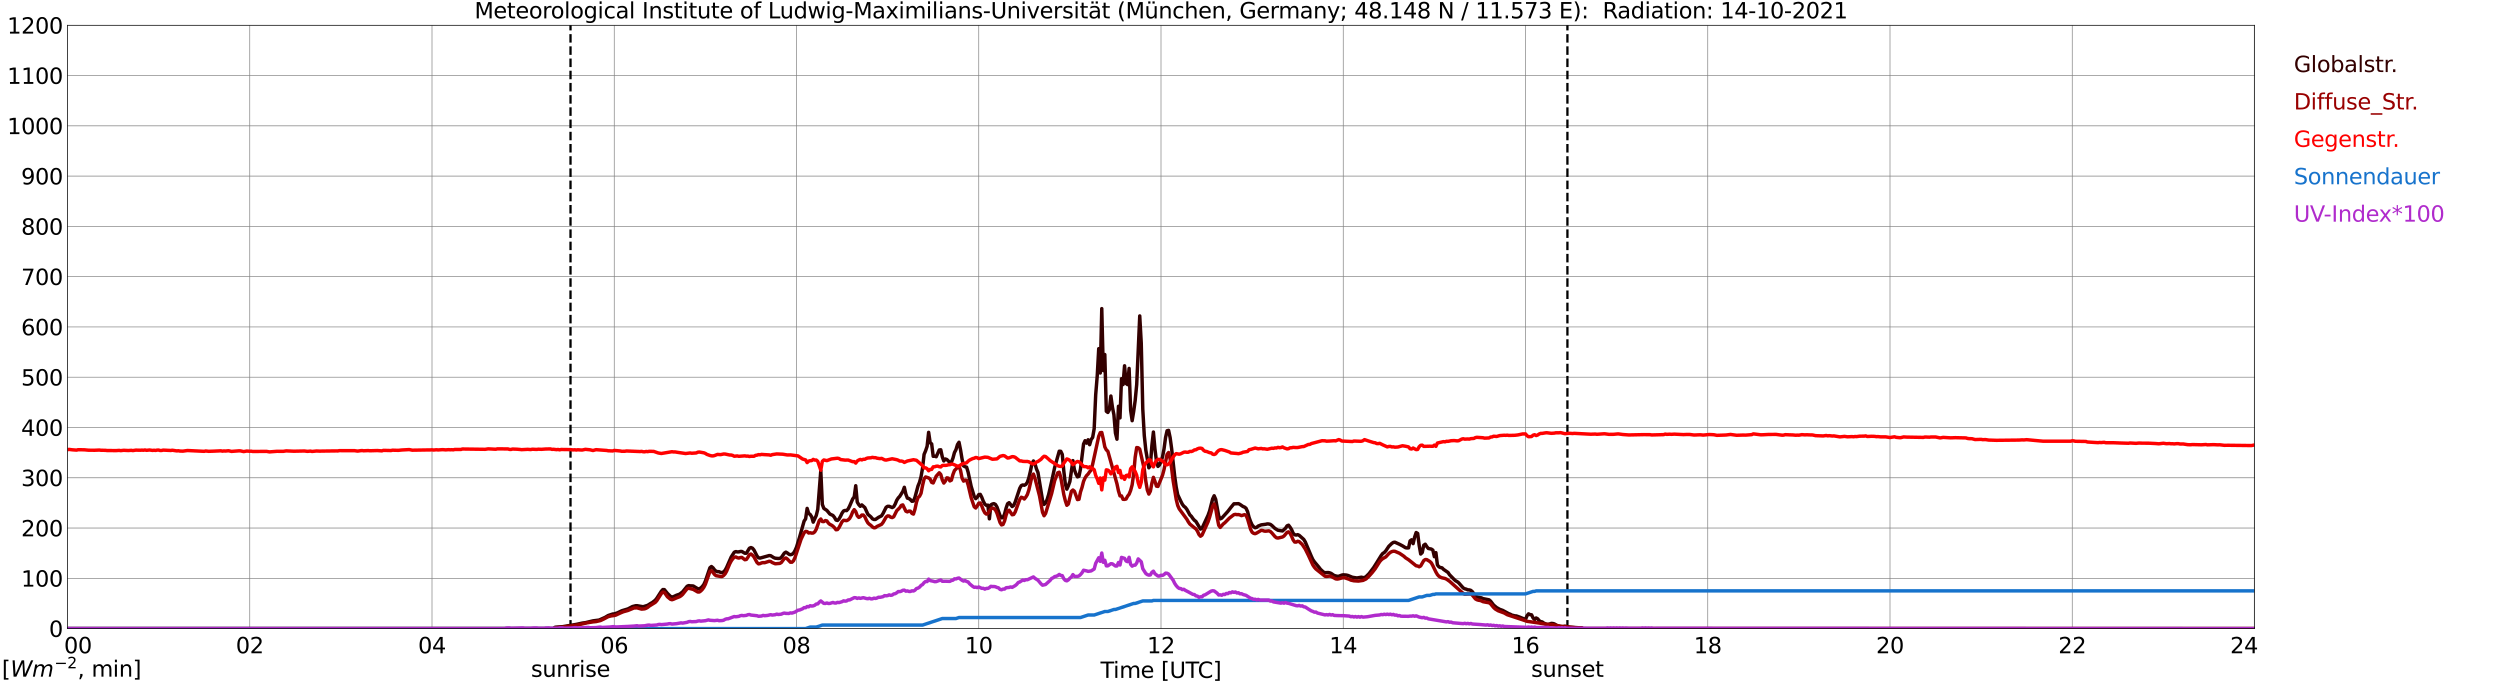 <?xml version="1.0" encoding="utf-8" standalone="no"?>
<!DOCTYPE svg PUBLIC "-//W3C//DTD SVG 1.1//EN"
  "http://www.w3.org/Graphics/SVG/1.1/DTD/svg11.dtd">
<svg xmlns:xlink="http://www.w3.org/1999/xlink" width="1085.4pt" height="296.64pt" viewBox="0 0 1085.4 296.64" xmlns="http://www.w3.org/2000/svg" version="1.1">
 <defs>
  <style type="text/css">*{stroke-linejoin: round; stroke-linecap: butt}</style>
 </defs>
 <g id="figure_1">
  <g id="patch_1">
   <path d="M 0 296.64 
L 1085.4 296.64 
L 1085.4 0 
L 0 0 
z
" style="fill: #ffffff"/>
  </g>
  <g id="axes_1">
   <g id="patch_2">
    <path d="M 29.306 272.909 
L 978.814 272.909 
L 978.814 10.976 
L 29.306 10.976 
z
" style="fill: #ffffff"/>
   </g>
   <g id="patch_3">
    <path d="M 978.814 272.909 
L 978.814 272.909 
L 978.814 10.976 
L 978.814 10.976 
z
" clip-path="url(#pebe6cf4958)" style="fill: #d3d3d3; opacity: 0.25; stroke: #d3d3d3; stroke-linejoin: miter"/>
   </g>
   <g id="matplotlib.axis_1">
    <g id="xtick_1">
     <g id="line2d_1">
      <path d="M 29.306 272.909 
L 29.306 10.976 
" clip-path="url(#pebe6cf4958)" style="fill: none; stroke: #808080; stroke-width: 0.3; stroke-linecap: square"/>
     </g>
     <g id="line2d_2"/>
     <g id="text_1">
      <!--    00 -->
      <g transform="translate(18.733 283.627) scale(0.095 -0.095)">
       <defs>
        <path id="DejaVuSans-20" transform="scale(0.016)"/>
        <path id="DejaVuSans-30" d="M 2034 4250 
Q 1547 4250 1301 3770 
Q 1056 3291 1056 2328 
Q 1056 1369 1301 889 
Q 1547 409 2034 409 
Q 2525 409 2770 889 
Q 3016 1369 3016 2328 
Q 3016 3291 2770 3770 
Q 2525 4250 2034 4250 
z
M 2034 4750 
Q 2819 4750 3233 4129 
Q 3647 3509 3647 2328 
Q 3647 1150 3233 529 
Q 2819 -91 2034 -91 
Q 1250 -91 836 529 
Q 422 1150 422 2328 
Q 422 3509 836 4129 
Q 1250 4750 2034 4750 
z
" transform="scale(0.016)"/>
       </defs>
       <use xlink:href="#DejaVuSans-20"/>
       <use xlink:href="#DejaVuSans-20" transform="translate(31.787 0)"/>
       <use xlink:href="#DejaVuSans-20" transform="translate(63.574 0)"/>
       <use xlink:href="#DejaVuSans-30" transform="translate(95.361 0)"/>
       <use xlink:href="#DejaVuSans-30" transform="translate(158.984 0)"/>
      </g>
     </g>
    </g>
    <g id="xtick_2">
     <g id="line2d_3">
      <path d="M 108.431 272.909 
L 108.431 10.976 
" clip-path="url(#pebe6cf4958)" style="fill: none; stroke: #808080; stroke-width: 0.3; stroke-linecap: square"/>
     </g>
     <g id="line2d_4"/>
     <g id="text_2">
      <!-- 02 -->
      <g transform="translate(102.387 283.627) scale(0.095 -0.095)">
       <defs>
        <path id="DejaVuSans-32" d="M 1228 531 
L 3431 531 
L 3431 0 
L 469 0 
L 469 531 
Q 828 903 1448 1529 
Q 2069 2156 2228 2338 
Q 2531 2678 2651 2914 
Q 2772 3150 2772 3378 
Q 2772 3750 2511 3984 
Q 2250 4219 1831 4219 
Q 1534 4219 1204 4116 
Q 875 4013 500 3803 
L 500 4441 
Q 881 4594 1212 4672 
Q 1544 4750 1819 4750 
Q 2544 4750 2975 4387 
Q 3406 4025 3406 3419 
Q 3406 3131 3298 2873 
Q 3191 2616 2906 2266 
Q 2828 2175 2409 1742 
Q 1991 1309 1228 531 
z
" transform="scale(0.016)"/>
       </defs>
       <use xlink:href="#DejaVuSans-30"/>
       <use xlink:href="#DejaVuSans-32" transform="translate(63.623 0)"/>
      </g>
     </g>
    </g>
    <g id="xtick_3">
     <g id="line2d_5">
      <path d="M 187.557 272.909 
L 187.557 10.976 
" clip-path="url(#pebe6cf4958)" style="fill: none; stroke: #808080; stroke-width: 0.3; stroke-linecap: square"/>
     </g>
     <g id="line2d_6"/>
     <g id="text_3">
      <!-- 04 -->
      <g transform="translate(181.513 283.627) scale(0.095 -0.095)">
       <defs>
        <path id="DejaVuSans-34" d="M 2419 4116 
L 825 1625 
L 2419 1625 
L 2419 4116 
z
M 2253 4666 
L 3047 4666 
L 3047 1625 
L 3713 1625 
L 3713 1100 
L 3047 1100 
L 3047 0 
L 2419 0 
L 2419 1100 
L 313 1100 
L 313 1709 
L 2253 4666 
z
" transform="scale(0.016)"/>
       </defs>
       <use xlink:href="#DejaVuSans-30"/>
       <use xlink:href="#DejaVuSans-34" transform="translate(63.623 0)"/>
      </g>
     </g>
    </g>
    <g id="xtick_4">
     <g id="line2d_7">
      <path d="M 266.683 272.909 
L 266.683 10.976 
" clip-path="url(#pebe6cf4958)" style="fill: none; stroke: #808080; stroke-width: 0.3; stroke-linecap: square"/>
     </g>
     <g id="line2d_8"/>
     <g id="text_4">
      <!-- 06 -->
      <g transform="translate(260.638 283.627) scale(0.095 -0.095)">
       <defs>
        <path id="DejaVuSans-36" d="M 2113 2584 
Q 1688 2584 1439 2293 
Q 1191 2003 1191 1497 
Q 1191 994 1439 701 
Q 1688 409 2113 409 
Q 2538 409 2786 701 
Q 3034 994 3034 1497 
Q 3034 2003 2786 2293 
Q 2538 2584 2113 2584 
z
M 3366 4563 
L 3366 3988 
Q 3128 4100 2886 4159 
Q 2644 4219 2406 4219 
Q 1781 4219 1451 3797 
Q 1122 3375 1075 2522 
Q 1259 2794 1537 2939 
Q 1816 3084 2150 3084 
Q 2853 3084 3261 2657 
Q 3669 2231 3669 1497 
Q 3669 778 3244 343 
Q 2819 -91 2113 -91 
Q 1303 -91 875 529 
Q 447 1150 447 2328 
Q 447 3434 972 4092 
Q 1497 4750 2381 4750 
Q 2619 4750 2861 4703 
Q 3103 4656 3366 4563 
z
" transform="scale(0.016)"/>
       </defs>
       <use xlink:href="#DejaVuSans-30"/>
       <use xlink:href="#DejaVuSans-36" transform="translate(63.623 0)"/>
      </g>
     </g>
    </g>
    <g id="xtick_5">
     <g id="line2d_9">
      <path d="M 345.808 272.909 
L 345.808 10.976 
" clip-path="url(#pebe6cf4958)" style="fill: none; stroke: #808080; stroke-width: 0.3; stroke-linecap: square"/>
     </g>
     <g id="line2d_10"/>
     <g id="text_5">
      <!-- 08 -->
      <g transform="translate(339.764 283.627) scale(0.095 -0.095)">
       <defs>
        <path id="DejaVuSans-38" d="M 2034 2216 
Q 1584 2216 1326 1975 
Q 1069 1734 1069 1313 
Q 1069 891 1326 650 
Q 1584 409 2034 409 
Q 2484 409 2743 651 
Q 3003 894 3003 1313 
Q 3003 1734 2745 1975 
Q 2488 2216 2034 2216 
z
M 1403 2484 
Q 997 2584 770 2862 
Q 544 3141 544 3541 
Q 544 4100 942 4425 
Q 1341 4750 2034 4750 
Q 2731 4750 3128 4425 
Q 3525 4100 3525 3541 
Q 3525 3141 3298 2862 
Q 3072 2584 2669 2484 
Q 3125 2378 3379 2068 
Q 3634 1759 3634 1313 
Q 3634 634 3220 271 
Q 2806 -91 2034 -91 
Q 1263 -91 848 271 
Q 434 634 434 1313 
Q 434 1759 690 2068 
Q 947 2378 1403 2484 
z
M 1172 3481 
Q 1172 3119 1398 2916 
Q 1625 2713 2034 2713 
Q 2441 2713 2670 2916 
Q 2900 3119 2900 3481 
Q 2900 3844 2670 4047 
Q 2441 4250 2034 4250 
Q 1625 4250 1398 4047 
Q 1172 3844 1172 3481 
z
" transform="scale(0.016)"/>
       </defs>
       <use xlink:href="#DejaVuSans-30"/>
       <use xlink:href="#DejaVuSans-38" transform="translate(63.623 0)"/>
      </g>
     </g>
    </g>
    <g id="xtick_6">
     <g id="line2d_11">
      <path d="M 424.934 272.909 
L 424.934 10.976 
" clip-path="url(#pebe6cf4958)" style="fill: none; stroke: #808080; stroke-width: 0.3; stroke-linecap: square"/>
     </g>
     <g id="line2d_12"/>
     <g id="text_6">
      <!-- 10 -->
      <g transform="translate(418.89 283.627) scale(0.095 -0.095)">
       <defs>
        <path id="DejaVuSans-31" d="M 794 531 
L 1825 531 
L 1825 4091 
L 703 3866 
L 703 4441 
L 1819 4666 
L 2450 4666 
L 2450 531 
L 3481 531 
L 3481 0 
L 794 0 
L 794 531 
z
" transform="scale(0.016)"/>
       </defs>
       <use xlink:href="#DejaVuSans-31"/>
       <use xlink:href="#DejaVuSans-30" transform="translate(63.623 0)"/>
      </g>
     </g>
    </g>
    <g id="xtick_7">
     <g id="line2d_13">
      <path d="M 504.06 272.909 
L 504.06 10.976 
" clip-path="url(#pebe6cf4958)" style="fill: none; stroke: #808080; stroke-width: 0.3; stroke-linecap: square"/>
     </g>
     <g id="line2d_14"/>
     <g id="text_7">
      <!-- 12 -->
      <g transform="translate(498.015 283.627) scale(0.095 -0.095)">
       <use xlink:href="#DejaVuSans-31"/>
       <use xlink:href="#DejaVuSans-32" transform="translate(63.623 0)"/>
      </g>
     </g>
    </g>
    <g id="xtick_8">
     <g id="line2d_15">
      <path d="M 583.185 272.909 
L 583.185 10.976 
" clip-path="url(#pebe6cf4958)" style="fill: none; stroke: #808080; stroke-width: 0.3; stroke-linecap: square"/>
     </g>
     <g id="line2d_16"/>
     <g id="text_8">
      <!-- 14 -->
      <g transform="translate(577.141 283.627) scale(0.095 -0.095)">
       <use xlink:href="#DejaVuSans-31"/>
       <use xlink:href="#DejaVuSans-34" transform="translate(63.623 0)"/>
      </g>
     </g>
    </g>
    <g id="xtick_9">
     <g id="line2d_17">
      <path d="M 662.311 272.909 
L 662.311 10.976 
" clip-path="url(#pebe6cf4958)" style="fill: none; stroke: #808080; stroke-width: 0.3; stroke-linecap: square"/>
     </g>
     <g id="line2d_18"/>
     <g id="text_9">
      <!-- 16 -->
      <g transform="translate(656.267 283.627) scale(0.095 -0.095)">
       <use xlink:href="#DejaVuSans-31"/>
       <use xlink:href="#DejaVuSans-36" transform="translate(63.623 0)"/>
      </g>
     </g>
    </g>
    <g id="xtick_10">
     <g id="line2d_19">
      <path d="M 741.437 272.909 
L 741.437 10.976 
" clip-path="url(#pebe6cf4958)" style="fill: none; stroke: #808080; stroke-width: 0.3; stroke-linecap: square"/>
     </g>
     <g id="line2d_20"/>
     <g id="text_10">
      <!-- 18 -->
      <g transform="translate(735.392 283.627) scale(0.095 -0.095)">
       <use xlink:href="#DejaVuSans-31"/>
       <use xlink:href="#DejaVuSans-38" transform="translate(63.623 0)"/>
      </g>
     </g>
    </g>
    <g id="xtick_11">
     <g id="line2d_21">
      <path d="M 820.562 272.909 
L 820.562 10.976 
" clip-path="url(#pebe6cf4958)" style="fill: none; stroke: #808080; stroke-width: 0.3; stroke-linecap: square"/>
     </g>
     <g id="line2d_22"/>
     <g id="text_11">
      <!-- 20 -->
      <g transform="translate(814.518 283.627) scale(0.095 -0.095)">
       <use xlink:href="#DejaVuSans-32"/>
       <use xlink:href="#DejaVuSans-30" transform="translate(63.623 0)"/>
      </g>
     </g>
    </g>
    <g id="xtick_12">
     <g id="line2d_23">
      <path d="M 899.688 272.909 
L 899.688 10.976 
" clip-path="url(#pebe6cf4958)" style="fill: none; stroke: #808080; stroke-width: 0.3; stroke-linecap: square"/>
     </g>
     <g id="line2d_24"/>
     <g id="text_12">
      <!-- 22 -->
      <g transform="translate(893.644 283.627) scale(0.095 -0.095)">
       <use xlink:href="#DejaVuSans-32"/>
       <use xlink:href="#DejaVuSans-32" transform="translate(63.623 0)"/>
      </g>
     </g>
    </g>
    <g id="xtick_13">
     <g id="line2d_25">
      <path d="M 978.814 272.909 
L 978.814 10.976 
" clip-path="url(#pebe6cf4958)" style="fill: none; stroke: #808080; stroke-width: 0.3; stroke-linecap: square"/>
     </g>
     <g id="line2d_26"/>
     <g id="text_13">
      <!-- 24    -->
      <g transform="translate(968.241 283.627) scale(0.095 -0.095)">
       <use xlink:href="#DejaVuSans-32"/>
       <use xlink:href="#DejaVuSans-34" transform="translate(63.623 0)"/>
       <use xlink:href="#DejaVuSans-20" transform="translate(127.246 0)"/>
       <use xlink:href="#DejaVuSans-20" transform="translate(159.033 0)"/>
       <use xlink:href="#DejaVuSans-20" transform="translate(190.82 0)"/>
      </g>
     </g>
    </g>
    <g id="text_14">
     <!-- Time [UTC] -->
     <g transform="translate(477.806 294.322) scale(0.095 -0.095)">
      <defs>
       <path id="DejaVuSans-54" d="M -19 4666 
L 3928 4666 
L 3928 4134 
L 2272 4134 
L 2272 0 
L 1638 0 
L 1638 4134 
L -19 4134 
L -19 4666 
z
" transform="scale(0.016)"/>
       <path id="DejaVuSans-69" d="M 603 3500 
L 1178 3500 
L 1178 0 
L 603 0 
L 603 3500 
z
M 603 4863 
L 1178 4863 
L 1178 4134 
L 603 4134 
L 603 4863 
z
" transform="scale(0.016)"/>
       <path id="DejaVuSans-6d" d="M 3328 2828 
Q 3544 3216 3844 3400 
Q 4144 3584 4550 3584 
Q 5097 3584 5394 3201 
Q 5691 2819 5691 2113 
L 5691 0 
L 5113 0 
L 5113 2094 
Q 5113 2597 4934 2840 
Q 4756 3084 4391 3084 
Q 3944 3084 3684 2787 
Q 3425 2491 3425 1978 
L 3425 0 
L 2847 0 
L 2847 2094 
Q 2847 2600 2669 2842 
Q 2491 3084 2119 3084 
Q 1678 3084 1418 2786 
Q 1159 2488 1159 1978 
L 1159 0 
L 581 0 
L 581 3500 
L 1159 3500 
L 1159 2956 
Q 1356 3278 1631 3431 
Q 1906 3584 2284 3584 
Q 2666 3584 2933 3390 
Q 3200 3197 3328 2828 
z
" transform="scale(0.016)"/>
       <path id="DejaVuSans-65" d="M 3597 1894 
L 3597 1613 
L 953 1613 
Q 991 1019 1311 708 
Q 1631 397 2203 397 
Q 2534 397 2845 478 
Q 3156 559 3463 722 
L 3463 178 
Q 3153 47 2828 -22 
Q 2503 -91 2169 -91 
Q 1331 -91 842 396 
Q 353 884 353 1716 
Q 353 2575 817 3079 
Q 1281 3584 2069 3584 
Q 2775 3584 3186 3129 
Q 3597 2675 3597 1894 
z
M 3022 2063 
Q 3016 2534 2758 2815 
Q 2500 3097 2075 3097 
Q 1594 3097 1305 2825 
Q 1016 2553 972 2059 
L 3022 2063 
z
" transform="scale(0.016)"/>
       <path id="DejaVuSans-5b" d="M 550 4863 
L 1875 4863 
L 1875 4416 
L 1125 4416 
L 1125 -397 
L 1875 -397 
L 1875 -844 
L 550 -844 
L 550 4863 
z
" transform="scale(0.016)"/>
       <path id="DejaVuSans-55" d="M 556 4666 
L 1191 4666 
L 1191 1831 
Q 1191 1081 1462 751 
Q 1734 422 2344 422 
Q 2950 422 3222 751 
Q 3494 1081 3494 1831 
L 3494 4666 
L 4128 4666 
L 4128 1753 
Q 4128 841 3676 375 
Q 3225 -91 2344 -91 
Q 1459 -91 1007 375 
Q 556 841 556 1753 
L 556 4666 
z
" transform="scale(0.016)"/>
       <path id="DejaVuSans-43" d="M 4122 4306 
L 4122 3641 
Q 3803 3938 3442 4084 
Q 3081 4231 2675 4231 
Q 1875 4231 1450 3742 
Q 1025 3253 1025 2328 
Q 1025 1406 1450 917 
Q 1875 428 2675 428 
Q 3081 428 3442 575 
Q 3803 722 4122 1019 
L 4122 359 
Q 3791 134 3420 21 
Q 3050 -91 2638 -91 
Q 1578 -91 968 557 
Q 359 1206 359 2328 
Q 359 3453 968 4101 
Q 1578 4750 2638 4750 
Q 3056 4750 3426 4639 
Q 3797 4528 4122 4306 
z
" transform="scale(0.016)"/>
       <path id="DejaVuSans-5d" d="M 1947 4863 
L 1947 -844 
L 622 -844 
L 622 -397 
L 1369 -397 
L 1369 4416 
L 622 4416 
L 622 4863 
L 1947 4863 
z
" transform="scale(0.016)"/>
      </defs>
      <use xlink:href="#DejaVuSans-54"/>
      <use xlink:href="#DejaVuSans-69" transform="translate(57.959 0)"/>
      <use xlink:href="#DejaVuSans-6d" transform="translate(85.742 0)"/>
      <use xlink:href="#DejaVuSans-65" transform="translate(183.154 0)"/>
      <use xlink:href="#DejaVuSans-20" transform="translate(244.678 0)"/>
      <use xlink:href="#DejaVuSans-5b" transform="translate(276.465 0)"/>
      <use xlink:href="#DejaVuSans-55" transform="translate(315.479 0)"/>
      <use xlink:href="#DejaVuSans-54" transform="translate(388.672 0)"/>
      <use xlink:href="#DejaVuSans-43" transform="translate(443.881 0)"/>
      <use xlink:href="#DejaVuSans-5d" transform="translate(513.705 0)"/>
     </g>
    </g>
   </g>
   <g id="matplotlib.axis_2">
    <g id="ytick_1">
     <g id="line2d_27">
      <path d="M 29.306 272.909 
L 978.814 272.909 
" clip-path="url(#pebe6cf4958)" style="fill: none; stroke: #808080; stroke-width: 0.3; stroke-linecap: square"/>
     </g>
     <g id="line2d_28"/>
     <g id="text_15">
      <!-- 0 -->
      <g transform="translate(21.261 276.518) scale(0.095 -0.095)">
       <use xlink:href="#DejaVuSans-30"/>
      </g>
     </g>
    </g>
    <g id="ytick_2">
     <g id="line2d_29">
      <path d="M 29.306 251.081 
L 978.814 251.081 
" clip-path="url(#pebe6cf4958)" style="fill: none; stroke: #808080; stroke-width: 0.3; stroke-linecap: square"/>
     </g>
     <g id="line2d_30"/>
     <g id="text_16">
      <!-- 100 -->
      <g transform="translate(9.173 254.69) scale(0.095 -0.095)">
       <use xlink:href="#DejaVuSans-31"/>
       <use xlink:href="#DejaVuSans-30" transform="translate(63.623 0)"/>
       <use xlink:href="#DejaVuSans-30" transform="translate(127.246 0)"/>
      </g>
     </g>
    </g>
    <g id="ytick_3">
     <g id="line2d_31">
      <path d="M 29.306 229.253 
L 978.814 229.253 
" clip-path="url(#pebe6cf4958)" style="fill: none; stroke: #808080; stroke-width: 0.3; stroke-linecap: square"/>
     </g>
     <g id="line2d_32"/>
     <g id="text_17">
      <!-- 200 -->
      <g transform="translate(9.173 232.863) scale(0.095 -0.095)">
       <use xlink:href="#DejaVuSans-32"/>
       <use xlink:href="#DejaVuSans-30" transform="translate(63.623 0)"/>
       <use xlink:href="#DejaVuSans-30" transform="translate(127.246 0)"/>
      </g>
     </g>
    </g>
    <g id="ytick_4">
     <g id="line2d_33">
      <path d="M 29.306 207.426 
L 978.814 207.426 
" clip-path="url(#pebe6cf4958)" style="fill: none; stroke: #808080; stroke-width: 0.3; stroke-linecap: square"/>
     </g>
     <g id="line2d_34"/>
     <g id="text_18">
      <!-- 300 -->
      <g transform="translate(9.173 211.035) scale(0.095 -0.095)">
       <defs>
        <path id="DejaVuSans-33" d="M 2597 2516 
Q 3050 2419 3304 2112 
Q 3559 1806 3559 1356 
Q 3559 666 3084 287 
Q 2609 -91 1734 -91 
Q 1441 -91 1130 -33 
Q 819 25 488 141 
L 488 750 
Q 750 597 1062 519 
Q 1375 441 1716 441 
Q 2309 441 2620 675 
Q 2931 909 2931 1356 
Q 2931 1769 2642 2001 
Q 2353 2234 1838 2234 
L 1294 2234 
L 1294 2753 
L 1863 2753 
Q 2328 2753 2575 2939 
Q 2822 3125 2822 3475 
Q 2822 3834 2567 4026 
Q 2313 4219 1838 4219 
Q 1578 4219 1281 4162 
Q 984 4106 628 3988 
L 628 4550 
Q 988 4650 1302 4700 
Q 1616 4750 1894 4750 
Q 2613 4750 3031 4423 
Q 3450 4097 3450 3541 
Q 3450 3153 3228 2886 
Q 3006 2619 2597 2516 
z
" transform="scale(0.016)"/>
       </defs>
       <use xlink:href="#DejaVuSans-33"/>
       <use xlink:href="#DejaVuSans-30" transform="translate(63.623 0)"/>
       <use xlink:href="#DejaVuSans-30" transform="translate(127.246 0)"/>
      </g>
     </g>
    </g>
    <g id="ytick_5">
     <g id="line2d_35">
      <path d="M 29.306 185.598 
L 978.814 185.598 
" clip-path="url(#pebe6cf4958)" style="fill: none; stroke: #808080; stroke-width: 0.3; stroke-linecap: square"/>
     </g>
     <g id="line2d_36"/>
     <g id="text_19">
      <!-- 400 -->
      <g transform="translate(9.173 189.207) scale(0.095 -0.095)">
       <use xlink:href="#DejaVuSans-34"/>
       <use xlink:href="#DejaVuSans-30" transform="translate(63.623 0)"/>
       <use xlink:href="#DejaVuSans-30" transform="translate(127.246 0)"/>
      </g>
     </g>
    </g>
    <g id="ytick_6">
     <g id="line2d_37">
      <path d="M 29.306 163.77 
L 978.814 163.77 
" clip-path="url(#pebe6cf4958)" style="fill: none; stroke: #808080; stroke-width: 0.3; stroke-linecap: square"/>
     </g>
     <g id="line2d_38"/>
     <g id="text_20">
      <!-- 500 -->
      <g transform="translate(9.173 167.379) scale(0.095 -0.095)">
       <defs>
        <path id="DejaVuSans-35" d="M 691 4666 
L 3169 4666 
L 3169 4134 
L 1269 4134 
L 1269 2991 
Q 1406 3038 1543 3061 
Q 1681 3084 1819 3084 
Q 2600 3084 3056 2656 
Q 3513 2228 3513 1497 
Q 3513 744 3044 326 
Q 2575 -91 1722 -91 
Q 1428 -91 1123 -41 
Q 819 9 494 109 
L 494 744 
Q 775 591 1075 516 
Q 1375 441 1709 441 
Q 2250 441 2565 725 
Q 2881 1009 2881 1497 
Q 2881 1984 2565 2268 
Q 2250 2553 1709 2553 
Q 1456 2553 1204 2497 
Q 953 2441 691 2322 
L 691 4666 
z
" transform="scale(0.016)"/>
       </defs>
       <use xlink:href="#DejaVuSans-35"/>
       <use xlink:href="#DejaVuSans-30" transform="translate(63.623 0)"/>
       <use xlink:href="#DejaVuSans-30" transform="translate(127.246 0)"/>
      </g>
     </g>
    </g>
    <g id="ytick_7">
     <g id="line2d_39">
      <path d="M 29.306 141.942 
L 978.814 141.942 
" clip-path="url(#pebe6cf4958)" style="fill: none; stroke: #808080; stroke-width: 0.3; stroke-linecap: square"/>
     </g>
     <g id="line2d_40"/>
     <g id="text_21">
      <!-- 600 -->
      <g transform="translate(9.173 145.551) scale(0.095 -0.095)">
       <use xlink:href="#DejaVuSans-36"/>
       <use xlink:href="#DejaVuSans-30" transform="translate(63.623 0)"/>
       <use xlink:href="#DejaVuSans-30" transform="translate(127.246 0)"/>
      </g>
     </g>
    </g>
    <g id="ytick_8">
     <g id="line2d_41">
      <path d="M 29.306 120.114 
L 978.814 120.114 
" clip-path="url(#pebe6cf4958)" style="fill: none; stroke: #808080; stroke-width: 0.3; stroke-linecap: square"/>
     </g>
     <g id="line2d_42"/>
     <g id="text_22">
      <!-- 700 -->
      <g transform="translate(9.173 123.724) scale(0.095 -0.095)">
       <defs>
        <path id="DejaVuSans-37" d="M 525 4666 
L 3525 4666 
L 3525 4397 
L 1831 0 
L 1172 0 
L 2766 4134 
L 525 4134 
L 525 4666 
z
" transform="scale(0.016)"/>
       </defs>
       <use xlink:href="#DejaVuSans-37"/>
       <use xlink:href="#DejaVuSans-30" transform="translate(63.623 0)"/>
       <use xlink:href="#DejaVuSans-30" transform="translate(127.246 0)"/>
      </g>
     </g>
    </g>
    <g id="ytick_9">
     <g id="line2d_43">
      <path d="M 29.306 98.287 
L 978.814 98.287 
" clip-path="url(#pebe6cf4958)" style="fill: none; stroke: #808080; stroke-width: 0.3; stroke-linecap: square"/>
     </g>
     <g id="line2d_44"/>
     <g id="text_23">
      <!-- 800 -->
      <g transform="translate(9.173 101.896) scale(0.095 -0.095)">
       <use xlink:href="#DejaVuSans-38"/>
       <use xlink:href="#DejaVuSans-30" transform="translate(63.623 0)"/>
       <use xlink:href="#DejaVuSans-30" transform="translate(127.246 0)"/>
      </g>
     </g>
    </g>
    <g id="ytick_10">
     <g id="line2d_45">
      <path d="M 29.306 76.459 
L 978.814 76.459 
" clip-path="url(#pebe6cf4958)" style="fill: none; stroke: #808080; stroke-width: 0.3; stroke-linecap: square"/>
     </g>
     <g id="line2d_46"/>
     <g id="text_24">
      <!-- 900 -->
      <g transform="translate(9.173 80.068) scale(0.095 -0.095)">
       <defs>
        <path id="DejaVuSans-39" d="M 703 97 
L 703 672 
Q 941 559 1184 500 
Q 1428 441 1663 441 
Q 2288 441 2617 861 
Q 2947 1281 2994 2138 
Q 2813 1869 2534 1725 
Q 2256 1581 1919 1581 
Q 1219 1581 811 2004 
Q 403 2428 403 3163 
Q 403 3881 828 4315 
Q 1253 4750 1959 4750 
Q 2769 4750 3195 4129 
Q 3622 3509 3622 2328 
Q 3622 1225 3098 567 
Q 2575 -91 1691 -91 
Q 1453 -91 1209 -44 
Q 966 3 703 97 
z
M 1959 2075 
Q 2384 2075 2632 2365 
Q 2881 2656 2881 3163 
Q 2881 3666 2632 3958 
Q 2384 4250 1959 4250 
Q 1534 4250 1286 3958 
Q 1038 3666 1038 3163 
Q 1038 2656 1286 2365 
Q 1534 2075 1959 2075 
z
" transform="scale(0.016)"/>
       </defs>
       <use xlink:href="#DejaVuSans-39"/>
       <use xlink:href="#DejaVuSans-30" transform="translate(63.623 0)"/>
       <use xlink:href="#DejaVuSans-30" transform="translate(127.246 0)"/>
      </g>
     </g>
    </g>
    <g id="ytick_11">
     <g id="line2d_47">
      <path d="M 29.306 54.631 
L 978.814 54.631 
" clip-path="url(#pebe6cf4958)" style="fill: none; stroke: #808080; stroke-width: 0.3; stroke-linecap: square"/>
     </g>
     <g id="line2d_48"/>
     <g id="text_25">
      <!-- 1000 -->
      <g transform="translate(3.128 58.24) scale(0.095 -0.095)">
       <use xlink:href="#DejaVuSans-31"/>
       <use xlink:href="#DejaVuSans-30" transform="translate(63.623 0)"/>
       <use xlink:href="#DejaVuSans-30" transform="translate(127.246 0)"/>
       <use xlink:href="#DejaVuSans-30" transform="translate(190.869 0)"/>
      </g>
     </g>
    </g>
    <g id="ytick_12">
     <g id="line2d_49">
      <path d="M 29.306 32.803 
L 978.814 32.803 
" clip-path="url(#pebe6cf4958)" style="fill: none; stroke: #808080; stroke-width: 0.3; stroke-linecap: square"/>
     </g>
     <g id="line2d_50"/>
     <g id="text_26">
      <!-- 1100 -->
      <g transform="translate(3.128 36.413) scale(0.095 -0.095)">
       <use xlink:href="#DejaVuSans-31"/>
       <use xlink:href="#DejaVuSans-31" transform="translate(63.623 0)"/>
       <use xlink:href="#DejaVuSans-30" transform="translate(127.246 0)"/>
       <use xlink:href="#DejaVuSans-30" transform="translate(190.869 0)"/>
      </g>
     </g>
    </g>
    <g id="ytick_13">
     <g id="line2d_51">
      <path d="M 29.306 10.976 
L 978.814 10.976 
" clip-path="url(#pebe6cf4958)" style="fill: none; stroke: #808080; stroke-width: 0.3; stroke-linecap: square"/>
     </g>
     <g id="line2d_52"/>
     <g id="text_27">
      <!-- 1200 -->
      <g transform="translate(3.128 14.585) scale(0.095 -0.095)">
       <use xlink:href="#DejaVuSans-31"/>
       <use xlink:href="#DejaVuSans-32" transform="translate(63.623 0)"/>
       <use xlink:href="#DejaVuSans-30" transform="translate(127.246 0)"/>
       <use xlink:href="#DejaVuSans-30" transform="translate(190.869 0)"/>
      </g>
     </g>
    </g>
   </g>
   <g id="line2d_53">
    <path d="M 247.693 272.909 
L 247.693 10.976 
" clip-path="url(#pebe6cf4958)" style="fill: none; stroke-dasharray: 3.7,1.6; stroke-dashoffset: 0; stroke: #000000"/>
   </g>
   <g id="line2d_54">
    <path d="M 680.51 272.909 
L 680.51 10.976 
" clip-path="url(#pebe6cf4958)" style="fill: none; stroke-dasharray: 3.7,1.6; stroke-dashoffset: 0; stroke: #000000"/>
   </g>
   <g id="line2d_55">
    <path d="M 29.306 272.909 
L 240.308 272.909 
L 240.967 272.319 
L 244.264 272.082 
L 250.198 271.086 
L 252.836 270.512 
L 254.155 270.344 
L 257.451 269.55 
L 260.089 269.213 
L 262.726 268.03 
L 264.045 267.238 
L 266.023 266.579 
L 266.683 266.529 
L 268.002 266.107 
L 269.98 265.16 
L 272.617 264.368 
L 274.595 263.337 
L 275.914 262.999 
L 276.573 262.966 
L 279.211 263.422 
L 281.189 262.813 
L 282.508 261.971 
L 283.167 261.633 
L 284.486 260.587 
L 285.145 259.775 
L 287.124 256.686 
L 287.783 255.96 
L 288.442 255.994 
L 289.761 257.614 
L 291.08 258.915 
L 291.739 259.201 
L 292.399 259.05 
L 293.717 258.426 
L 295.036 257.97 
L 296.355 256.972 
L 298.333 254.525 
L 298.992 254.24 
L 299.652 254.34 
L 300.971 254.408 
L 302.949 255.606 
L 303.608 255.639 
L 304.267 255.252 
L 304.927 254.611 
L 305.586 253.748 
L 306.246 252.297 
L 308.224 246.473 
L 308.883 245.967 
L 309.543 246.506 
L 310.202 247.386 
L 310.861 247.992 
L 311.521 248.195 
L 312.18 248.195 
L 312.839 248.516 
L 313.499 248.584 
L 314.158 248.296 
L 314.818 247.571 
L 315.477 246.355 
L 317.455 241.83 
L 318.774 239.772 
L 319.433 239.466 
L 320.093 239.619 
L 320.752 239.602 
L 321.411 239.434 
L 322.071 239.416 
L 323.39 240.211 
L 324.049 240.176 
L 325.368 238.015 
L 326.027 237.729 
L 326.686 237.997 
L 327.346 238.792 
L 328.665 241.392 
L 329.324 242.169 
L 329.983 242.304 
L 333.94 241.206 
L 334.599 241.256 
L 335.918 242.101 
L 336.577 242.354 
L 337.896 242.472 
L 338.555 242.422 
L 339.215 242.051 
L 340.533 240.143 
L 341.193 239.72 
L 341.852 240.091 
L 342.512 240.615 
L 343.171 240.853 
L 343.83 240.665 
L 344.49 240.176 
L 345.149 239.078 
L 345.808 237.559 
L 347.127 233.289 
L 349.105 226.25 
L 349.765 225.27 
L 350.424 220.73 
L 351.083 222.89 
L 351.743 223.362 
L 352.402 224.392 
L 353.062 226.689 
L 354.38 223.818 
L 355.04 221.151 
L 356.359 204.319 
L 357.018 218.99 
L 357.677 220.73 
L 358.996 221.607 
L 360.315 223.194 
L 361.634 223.801 
L 362.293 224.628 
L 362.952 225.776 
L 363.612 225.962 
L 364.271 225.287 
L 364.93 224.139 
L 365.59 222.755 
L 366.249 221.825 
L 366.909 221.607 
L 367.568 221.69 
L 368.227 220.983 
L 368.887 219.682 
L 370.206 216.626 
L 370.865 215.731 
L 371.524 210.887 
L 372.184 217.977 
L 372.843 219.09 
L 373.502 219.817 
L 374.162 219.21 
L 375.481 220.374 
L 376.799 223.294 
L 378.118 224.425 
L 378.777 225.237 
L 379.437 225.54 
L 380.096 225.523 
L 381.415 224.611 
L 382.734 223.953 
L 383.393 222.906 
L 384.712 220.256 
L 385.371 219.817 
L 386.031 219.817 
L 387.349 220.356 
L 388.009 220.003 
L 388.668 218.822 
L 389.328 217.2 
L 389.987 216.187 
L 390.646 215.478 
L 391.965 213.369 
L 392.624 211.562 
L 393.284 214.55 
L 393.943 216.272 
L 394.603 216.423 
L 395.262 216.932 
L 395.921 217.639 
L 396.581 217.538 
L 397.24 215.917 
L 398.559 210.988 
L 399.218 209.401 
L 399.878 206.954 
L 400.537 203.239 
L 401.196 197.28 
L 401.856 195.728 
L 402.515 193.77 
L 403.175 187.709 
L 403.834 192.198 
L 404.493 192.74 
L 405.153 198.107 
L 405.812 198.057 
L 406.471 198.293 
L 407.79 195.357 
L 408.45 195.272 
L 409.109 198.36 
L 409.768 200.133 
L 410.428 199.273 
L 411.087 199.509 
L 412.406 200.81 
L 413.065 200.624 
L 413.725 198.935 
L 414.384 196.488 
L 415.043 195.222 
L 415.703 193.026 
L 416.362 192.013 
L 417.022 195.289 
L 417.681 199.29 
L 418.34 202.261 
L 419 202.65 
L 419.659 202.818 
L 420.318 204.996 
L 421.637 211.141 
L 422.956 215.513 
L 423.615 216.491 
L 424.275 215.866 
L 424.934 214.736 
L 425.593 214.635 
L 426.253 215.917 
L 426.912 217.639 
L 427.572 218.872 
L 428.231 219.411 
L 428.89 219.311 
L 429.55 225.252 
L 430.209 219.193 
L 430.869 218.822 
L 431.528 218.669 
L 432.187 219.007 
L 432.847 220.121 
L 434.165 223.818 
L 434.825 224.831 
L 435.484 224.731 
L 436.144 223.159 
L 436.803 220.612 
L 437.462 218.686 
L 438.122 218.248 
L 439.44 219.918 
L 440.1 219.429 
L 440.759 217.944 
L 442.737 211.983 
L 443.397 210.82 
L 444.056 210.532 
L 444.716 210.684 
L 445.375 210.313 
L 446.034 209.401 
L 446.694 207.393 
L 447.353 204.64 
L 448.012 201.399 
L 448.672 200.133 
L 449.331 201.331 
L 449.991 203.577 
L 450.65 205.147 
L 452.628 217.217 
L 453.287 218.99 
L 453.947 218.398 
L 454.606 216.879 
L 455.266 214.753 
L 456.584 208.997 
L 457.903 202.918 
L 459.881 195.896 
L 460.541 195.946 
L 461.2 197.297 
L 461.859 204.505 
L 462.519 210.093 
L 463.178 212.372 
L 463.838 210.903 
L 464.497 209.063 
L 465.816 199.982 
L 466.475 203.948 
L 467.134 205.788 
L 467.794 207.037 
L 468.453 206.784 
L 469.113 203.542 
L 470.431 192.79 
L 471.091 191.338 
L 471.75 192.401 
L 472.409 190.932 
L 473.069 193.076 
L 473.728 190.832 
L 474.388 189.902 
L 475.047 186.122 
L 475.706 171.384 
L 476.366 163.281 
L 477.025 151.381 
L 477.685 161.947 
L 478.344 133.993 
L 479.003 160.902 
L 479.663 153.928 
L 480.322 178.558 
L 480.981 179.065 
L 481.641 177.884 
L 482.3 171.942 
L 482.96 176.718 
L 483.619 180.095 
L 484.278 188.012 
L 484.938 190.679 
L 485.597 176.382 
L 486.256 181.429 
L 486.916 164.412 
L 487.575 166.961 
L 488.235 158.809 
L 488.894 166.488 
L 489.553 166.994 
L 490.213 159.955 
L 490.872 178.087 
L 491.532 182.644 
L 492.191 178.676 
L 492.85 173.865 
L 493.51 166.979 
L 494.828 137.166 
L 495.488 149.017 
L 496.147 177.631 
L 496.807 189.16 
L 497.466 195.422 
L 498.785 203.104 
L 499.444 202.193 
L 500.103 193.397 
L 500.763 187.573 
L 501.422 194.866 
L 502.082 200.218 
L 502.741 202.497 
L 503.4 201.855 
L 504.06 200.336 
L 504.719 198.343 
L 505.379 194.866 
L 506.038 189.955 
L 506.697 187.017 
L 507.357 186.848 
L 508.016 189.97 
L 508.675 194.798 
L 509.994 206.666 
L 510.654 211.427 
L 511.313 214.771 
L 512.632 217.571 
L 513.291 218.872 
L 513.95 219.767 
L 514.61 220.273 
L 515.269 221.118 
L 516.588 223.53 
L 517.247 224.172 
L 517.907 225.134 
L 518.566 225.894 
L 519.226 226.4 
L 521.204 229.709 
L 521.863 229.371 
L 524.501 223.683 
L 525.16 221.825 
L 526.479 216.626 
L 527.138 215.242 
L 527.797 216.779 
L 529.116 224.004 
L 529.776 225.27 
L 530.435 224.966 
L 533.073 222.046 
L 534.391 220.324 
L 535.71 218.737 
L 537.029 218.704 
L 537.688 218.652 
L 538.348 218.99 
L 539.666 219.902 
L 540.326 220.155 
L 540.985 220.677 
L 541.644 222.113 
L 542.304 224.645 
L 542.963 226.468 
L 543.623 227.904 
L 544.282 228.697 
L 544.941 229.135 
L 545.601 228.95 
L 546.26 228.393 
L 547.579 227.869 
L 549.557 227.616 
L 550.216 227.448 
L 550.876 227.498 
L 551.535 227.666 
L 552.195 228.14 
L 553.513 229.406 
L 554.832 230.216 
L 556.81 230.519 
L 558.129 229.321 
L 558.788 228.291 
L 559.448 228.022 
L 560.107 228.9 
L 560.766 229.963 
L 561.426 231.517 
L 562.085 232.159 
L 562.745 232.309 
L 563.404 232.124 
L 564.063 232.427 
L 566.042 234.199 
L 566.701 235.297 
L 569.338 241.56 
L 569.998 242.961 
L 570.657 243.924 
L 572.635 246.288 
L 573.295 247.165 
L 574.613 248.381 
L 575.273 248.652 
L 576.592 248.566 
L 577.251 248.684 
L 577.91 248.938 
L 579.229 249.85 
L 580.548 250.204 
L 581.207 250.204 
L 582.526 249.697 
L 583.185 249.562 
L 584.504 249.664 
L 585.164 249.815 
L 587.142 250.625 
L 589.12 250.93 
L 591.098 250.592 
L 591.757 250.778 
L 592.417 250.727 
L 593.076 250.356 
L 594.395 249.038 
L 596.373 246.423 
L 597.692 244.345 
L 599.67 241.138 
L 600.329 240.294 
L 600.989 239.89 
L 601.648 239.163 
L 602.967 237.188 
L 604.286 235.922 
L 604.945 235.5 
L 605.604 235.398 
L 607.582 236.293 
L 608.901 236.985 
L 610.22 237.797 
L 610.879 237.897 
L 611.539 237.864 
L 612.198 234.859 
L 612.858 234.352 
L 613.517 236.024 
L 614.176 233.204 
L 614.836 231.211 
L 615.495 231.6 
L 616.154 236.799 
L 616.814 240.532 
L 617.473 239.905 
L 618.133 236.716 
L 618.792 236.277 
L 619.451 237.306 
L 620.111 238.118 
L 621.429 238.386 
L 622.089 238.842 
L 622.748 241.695 
L 623.408 239.94 
L 624.067 245.275 
L 624.726 246.085 
L 625.386 246.406 
L 626.045 246.506 
L 626.705 247.183 
L 628.683 248.549 
L 629.342 249.544 
L 631.32 251.572 
L 631.98 252.162 
L 632.639 252.517 
L 633.298 253.039 
L 635.276 255.268 
L 635.936 255.623 
L 636.595 255.791 
L 637.255 256.095 
L 637.914 256.112 
L 638.573 256.315 
L 639.233 256.889 
L 640.552 258.695 
L 641.211 259.118 
L 643.189 259.572 
L 643.848 259.893 
L 646.486 260.417 
L 647.145 260.973 
L 648.464 262.696 
L 649.783 263.794 
L 651.102 264.536 
L 652.42 265.009 
L 655.058 266.443 
L 655.717 266.679 
L 656.377 267.052 
L 657.695 267.373 
L 658.355 267.423 
L 659.674 267.88 
L 660.992 268.419 
L 662.311 268.943 
L 662.97 267.338 
L 663.63 266.511 
L 664.289 266.849 
L 664.949 266.932 
L 665.608 268.283 
L 666.267 269.01 
L 666.927 268.301 
L 667.586 268.655 
L 668.246 269.482 
L 668.905 269.888 
L 669.564 270.006 
L 670.224 270.495 
L 671.542 271.104 
L 672.202 271.136 
L 673.521 270.647 
L 674.18 270.698 
L 674.839 270.883 
L 676.158 271.71 
L 677.477 272.031 
L 678.796 272.031 
L 679.455 271.896 
L 681.433 272.302 
L 686.049 272.573 
L 686.708 272.573 
L 687.368 272.909 
L 978.154 272.909 
L 978.154 272.909 
" clip-path="url(#pebe6cf4958)" style="fill: none; stroke: #330000; stroke-width: 1.5; stroke-linecap: square"/>
   </g>
   <g id="line2d_56">
    <path d="M 29.306 272.909 
L 240.308 272.909 
L 240.967 272.56 
L 244.264 272.265 
L 250.858 271.342 
L 254.814 270.418 
L 257.451 269.999 
L 258.77 269.873 
L 260.748 269.412 
L 262.067 268.781 
L 264.045 267.731 
L 265.364 267.397 
L 266.683 267.229 
L 267.342 267.061 
L 269.32 266.138 
L 270.639 265.592 
L 272.617 265.046 
L 275.255 263.955 
L 276.573 263.911 
L 278.552 264.457 
L 279.87 264.333 
L 280.53 264.079 
L 281.189 263.702 
L 281.849 263.156 
L 284.486 261.519 
L 285.145 260.805 
L 287.124 257.699 
L 287.783 257.071 
L 288.442 257.197 
L 289.761 259.085 
L 291.08 260.177 
L 291.739 260.386 
L 292.399 260.177 
L 293.717 259.59 
L 295.036 259.085 
L 295.696 258.666 
L 296.355 258.077 
L 297.674 256.398 
L 298.333 255.602 
L 298.992 255.392 
L 300.311 255.726 
L 300.971 255.894 
L 302.949 257.029 
L 303.608 257.029 
L 304.267 256.566 
L 304.927 255.894 
L 305.586 254.971 
L 306.246 253.67 
L 308.224 248.13 
L 308.883 247.794 
L 309.543 248.508 
L 310.202 249.389 
L 310.861 249.935 
L 312.839 250.269 
L 313.499 250.313 
L 314.158 249.85 
L 314.818 249.136 
L 315.477 247.962 
L 316.796 244.812 
L 317.455 243.555 
L 318.114 242.629 
L 318.774 241.918 
L 319.433 241.791 
L 320.093 242.127 
L 320.752 242.295 
L 321.411 242.084 
L 322.071 242.001 
L 323.39 243.009 
L 324.049 242.883 
L 324.708 241.959 
L 325.368 240.783 
L 326.027 240.532 
L 326.686 241.036 
L 327.346 241.791 
L 328.665 244.225 
L 329.324 244.812 
L 329.983 244.688 
L 330.643 244.393 
L 331.302 244.266 
L 331.961 244.31 
L 333.94 243.679 
L 334.599 243.764 
L 335.258 244.225 
L 336.577 244.771 
L 338.555 244.603 
L 339.215 244.225 
L 340.533 242.463 
L 341.193 242.252 
L 341.852 242.714 
L 343.171 244.101 
L 343.83 244.101 
L 344.49 243.47 
L 345.149 242.084 
L 346.468 238.098 
L 347.787 234.11 
L 349.105 231.338 
L 349.765 230.709 
L 350.424 230.792 
L 351.083 231.423 
L 351.743 231.296 
L 352.402 231.464 
L 353.062 231.423 
L 353.721 230.919 
L 354.38 229.786 
L 355.699 226.007 
L 356.359 225.335 
L 357.018 226.427 
L 357.677 226.47 
L 358.337 226.007 
L 358.996 226.176 
L 359.655 227.099 
L 360.315 227.686 
L 360.974 227.981 
L 361.634 228.441 
L 362.293 229.114 
L 362.952 229.995 
L 363.612 229.912 
L 364.271 229.072 
L 365.59 226.512 
L 366.249 225.881 
L 367.568 226.049 
L 368.227 225.713 
L 368.887 225.084 
L 369.546 223.91 
L 370.206 222.229 
L 370.865 221.264 
L 371.524 222.105 
L 372.184 223.91 
L 372.843 224.621 
L 373.502 224.329 
L 374.162 223.615 
L 374.821 223.615 
L 375.481 224.37 
L 376.14 225.839 
L 376.799 227.016 
L 377.459 227.645 
L 378.118 228.107 
L 378.777 228.777 
L 379.437 229.155 
L 380.096 229.072 
L 380.756 228.568 
L 382.734 227.645 
L 383.393 226.804 
L 384.712 224.497 
L 385.371 223.993 
L 386.031 224.034 
L 386.69 224.538 
L 387.349 224.707 
L 388.009 224.37 
L 389.328 221.727 
L 390.646 220.424 
L 391.306 219.418 
L 391.965 219.208 
L 393.284 221.937 
L 393.943 222.229 
L 394.603 221.893 
L 395.262 221.937 
L 395.921 222.901 
L 396.581 223.196 
L 397.24 221.096 
L 397.899 218.032 
L 398.559 216.017 
L 399.218 215.471 
L 399.878 214.17 
L 400.537 210.77 
L 401.196 207.958 
L 401.856 207.076 
L 403.175 207.495 
L 403.834 208 
L 404.493 209.427 
L 405.153 209.678 
L 406.471 206.74 
L 407.79 205.271 
L 408.45 205.985 
L 409.109 208.377 
L 409.768 209.722 
L 410.428 208.881 
L 411.087 207.454 
L 411.746 207.58 
L 412.406 208.796 
L 413.065 208.462 
L 413.725 206.026 
L 414.384 204.306 
L 415.703 202.92 
L 416.362 202.46 
L 417.022 204.221 
L 417.681 207.58 
L 418.34 208.881 
L 419 208.419 
L 419.659 208.504 
L 420.318 210.519 
L 421.637 216.102 
L 422.956 220.005 
L 423.615 220.551 
L 424.275 219.669 
L 424.934 218.453 
L 425.593 218.368 
L 426.253 219.669 
L 426.912 221.391 
L 427.572 222.65 
L 428.231 223.196 
L 428.89 222.901 
L 430.209 220.97 
L 430.869 220.551 
L 431.528 220.802 
L 432.187 221.432 
L 432.847 222.818 
L 434.165 226.848 
L 434.825 227.896 
L 435.484 227.686 
L 436.144 226.176 
L 436.803 223.657 
L 437.462 221.851 
L 438.122 221.515 
L 439.44 223.489 
L 440.1 223.364 
L 440.759 222.273 
L 442.737 216.816 
L 443.397 215.89 
L 444.056 216.102 
L 444.716 216.648 
L 445.375 215.807 
L 446.034 214.716 
L 446.694 212.701 
L 448.012 206.908 
L 448.672 205.817 
L 449.331 207.622 
L 451.309 215.303 
L 452.628 222.397 
L 453.287 223.91 
L 453.947 222.943 
L 456.584 214.253 
L 457.903 208.672 
L 459.222 205.271 
L 459.881 205.02 
L 460.541 207.286 
L 461.859 214.716 
L 462.519 217.403 
L 463.178 219.376 
L 463.838 218.831 
L 465.156 213.33 
L 465.816 212.743 
L 466.475 213.288 
L 467.794 216.899 
L 468.453 216.772 
L 469.113 213.583 
L 469.772 211.61 
L 470.431 209.008 
L 471.091 207.495 
L 471.75 206.489 
L 472.409 205.817 
L 473.069 204.852 
L 473.728 204.097 
L 474.388 201.536 
L 477.025 189.405 
L 477.685 187.85 
L 478.344 187.767 
L 479.003 190.623 
L 479.663 194.021 
L 480.322 195.322 
L 480.981 195.911 
L 484.938 210.056 
L 485.597 213.162 
L 486.256 215.303 
L 486.916 215.303 
L 487.575 216.772 
L 488.235 216.816 
L 488.894 216.648 
L 489.553 215.43 
L 490.213 214.589 
L 490.872 212.952 
L 491.532 210.477 
L 492.191 205.775 
L 492.85 198.513 
L 493.51 194.316 
L 494.169 194.399 
L 494.828 194.988 
L 496.807 203.761 
L 497.466 208.923 
L 498.125 212.784 
L 498.785 214.506 
L 499.444 213.247 
L 500.103 209.763 
L 500.763 207.244 
L 501.422 208.964 
L 502.082 211.064 
L 502.741 211.191 
L 504.719 206.321 
L 505.379 203.844 
L 506.697 197.254 
L 507.357 196.457 
L 508.016 199.227 
L 508.675 203.339 
L 509.335 208.755 
L 510.654 216.772 
L 511.313 219.459 
L 511.972 220.928 
L 515.269 225.42 
L 515.929 226.595 
L 516.588 227.518 
L 518.566 229.155 
L 519.226 229.618 
L 519.885 230.624 
L 520.544 232.052 
L 521.204 232.807 
L 521.863 232.346 
L 524.501 226.512 
L 525.16 224.538 
L 526.479 219.795 
L 527.138 218.787 
L 527.797 220.719 
L 528.457 224.748 
L 529.116 228.064 
L 529.776 228.987 
L 531.094 227.476 
L 531.754 226.972 
L 533.732 224.958 
L 535.71 223.447 
L 536.369 223.32 
L 537.029 223.447 
L 537.688 223.406 
L 538.348 223.574 
L 539.007 223.866 
L 540.326 223.447 
L 540.985 223.742 
L 541.644 225.294 
L 542.963 229.827 
L 543.623 231.087 
L 544.282 231.55 
L 544.941 231.715 
L 545.601 231.423 
L 547.579 230.246 
L 548.238 230.332 
L 548.898 230.583 
L 549.557 230.624 
L 550.876 230.458 
L 551.535 230.751 
L 552.195 231.381 
L 553.513 232.933 
L 554.173 233.479 
L 554.832 233.606 
L 556.81 233.143 
L 557.47 232.724 
L 558.788 231.128 
L 559.448 230.919 
L 560.107 231.55 
L 560.766 232.85 
L 561.426 234.402 
L 562.085 235.326 
L 562.745 235.369 
L 563.404 234.99 
L 564.063 235.158 
L 565.382 236.376 
L 566.701 238.39 
L 568.02 241.036 
L 569.998 245.316 
L 570.657 246.283 
L 571.317 247.039 
L 575.273 250.186 
L 575.932 250.269 
L 577.251 250.103 
L 577.91 250.228 
L 579.889 251.319 
L 580.548 251.404 
L 581.207 251.319 
L 582.526 250.941 
L 583.185 250.815 
L 583.845 250.858 
L 585.823 251.529 
L 586.482 251.865 
L 587.801 252.159 
L 589.779 252.286 
L 591.757 251.991 
L 593.076 251.36 
L 594.395 250.103 
L 595.714 248.632 
L 597.032 246.953 
L 599.011 243.847 
L 599.67 243.092 
L 600.329 242.546 
L 601.648 241.791 
L 602.967 240.364 
L 603.626 239.818 
L 604.286 239.482 
L 604.945 239.314 
L 605.604 239.355 
L 607.582 240.196 
L 608.901 241.077 
L 609.561 241.538 
L 610.22 242.169 
L 611.539 243.009 
L 614.836 245.652 
L 615.495 245.738 
L 616.154 246.072 
L 616.814 245.694 
L 618.133 243.387 
L 618.792 242.924 
L 619.451 242.965 
L 620.77 243.764 
L 621.429 244.393 
L 622.089 245.611 
L 623.408 248.339 
L 624.067 249.472 
L 624.726 250.186 
L 625.386 250.605 
L 626.045 250.858 
L 627.364 251.151 
L 628.023 251.446 
L 629.342 252.369 
L 635.276 257.658 
L 635.936 257.952 
L 638.573 257.826 
L 639.233 258.372 
L 640.552 260.009 
L 641.211 260.386 
L 641.87 260.596 
L 642.53 260.681 
L 643.189 260.89 
L 643.848 261.227 
L 645.167 261.478 
L 646.486 261.687 
L 647.145 262.15 
L 648.464 263.746 
L 649.123 264.374 
L 650.442 265.171 
L 653.08 266.138 
L 654.399 266.893 
L 660.992 269.076 
L 662.97 269.748 
L 668.246 270.503 
L 670.883 270.964 
L 674.18 271.217 
L 678.136 271.972 
L 679.455 271.972 
L 681.433 272.265 
L 684.73 272.601 
L 686.049 272.601 
L 686.708 272.643 
L 687.368 272.909 
L 978.154 272.909 
L 978.154 272.909 
" clip-path="url(#pebe6cf4958)" style="fill: none; stroke: #990000; stroke-width: 1.5; stroke-linecap: square"/>
   </g>
   <g id="line2d_57">
    <path d="M 29.306 195.235 
L 29.965 195.11 
L 31.284 195.276 
L 32.603 195.379 
L 33.262 195.425 
L 33.921 195.241 
L 36.559 195.285 
L 38.537 195.468 
L 41.175 195.479 
L 43.153 195.394 
L 43.812 195.486 
L 45.79 195.512 
L 46.45 195.601 
L 47.768 195.606 
L 50.406 195.636 
L 51.725 195.54 
L 52.384 195.656 
L 53.703 195.499 
L 55.681 195.601 
L 57 195.514 
L 57.659 195.63 
L 58.978 195.427 
L 60.956 195.479 
L 61.615 195.42 
L 62.275 195.484 
L 62.934 195.359 
L 63.594 195.512 
L 64.912 195.372 
L 66.231 195.553 
L 66.89 195.484 
L 67.55 195.564 
L 68.209 195.42 
L 68.869 195.401 
L 69.528 195.595 
L 70.187 195.584 
L 70.847 195.42 
L 74.144 195.58 
L 74.803 195.473 
L 76.781 195.767 
L 77.441 195.695 
L 78.1 195.828 
L 79.419 195.868 
L 80.737 195.682 
L 81.397 195.597 
L 88.65 195.948 
L 89.309 195.8 
L 90.628 195.946 
L 92.606 195.879 
L 95.903 195.726 
L 96.563 195.874 
L 97.222 195.783 
L 97.881 195.828 
L 99.2 195.693 
L 100.519 195.983 
L 103.816 195.726 
L 104.475 195.767 
L 105.794 196.069 
L 107.113 195.828 
L 108.431 195.914 
L 109.091 195.894 
L 109.75 196.021 
L 115.685 195.966 
L 117.003 196.191 
L 120.3 195.933 
L 122.938 195.964 
L 124.257 195.754 
L 127.553 195.9 
L 132.169 195.8 
L 133.488 195.968 
L 134.807 195.848 
L 135.466 196.003 
L 137.444 195.802 
L 138.763 195.866 
L 140.082 195.837 
L 146.016 195.761 
L 146.676 195.776 
L 147.335 195.649 
L 153.929 195.66 
L 155.247 195.855 
L 156.566 195.665 
L 157.226 195.612 
L 157.885 195.715 
L 159.863 195.617 
L 160.523 195.706 
L 163.819 195.608 
L 165.798 195.752 
L 166.457 195.527 
L 169.754 195.606 
L 170.413 195.455 
L 171.732 195.497 
L 173.051 195.516 
L 174.37 195.37 
L 177.666 195.185 
L 178.985 195.455 
L 184.92 195.357 
L 186.898 195.333 
L 187.557 195.291 
L 188.216 195.388 
L 189.535 195.265 
L 190.195 195.35 
L 192.173 195.211 
L 193.492 195.318 
L 194.81 195.215 
L 195.47 195.287 
L 196.129 195.235 
L 196.788 195.309 
L 197.448 195.134 
L 200.085 195.15 
L 200.745 194.94 
L 210.635 195.075 
L 211.954 194.87 
L 215.251 195.045 
L 215.91 194.875 
L 217.889 194.881 
L 219.207 194.907 
L 220.526 194.903 
L 221.186 195.117 
L 221.845 195.134 
L 222.504 194.958 
L 224.482 195.032 
L 225.801 195.145 
L 226.461 195.224 
L 229.098 195.082 
L 230.417 195.182 
L 231.076 195.032 
L 233.054 195.128 
L 233.714 195.021 
L 235.033 195.078 
L 237.011 194.938 
L 238.989 194.903 
L 239.648 195.104 
L 240.308 195.058 
L 241.626 195.226 
L 242.286 195.136 
L 242.945 195.305 
L 243.604 195.143 
L 247.561 195.198 
L 248.88 195.333 
L 249.539 195.27 
L 250.198 195.381 
L 250.858 195.265 
L 252.176 195.363 
L 252.836 195.37 
L 254.155 195.082 
L 256.133 195.281 
L 257.451 195.593 
L 258.77 195.23 
L 262.067 195.477 
L 263.386 195.571 
L 264.045 195.704 
L 266.023 195.783 
L 266.683 195.556 
L 268.002 195.673 
L 269.32 195.804 
L 269.98 195.94 
L 271.298 195.918 
L 271.958 195.796 
L 277.892 196.042 
L 278.552 195.957 
L 279.211 196.132 
L 279.87 196.158 
L 280.53 196.007 
L 281.189 196.095 
L 281.849 195.938 
L 283.827 195.981 
L 285.805 196.664 
L 287.124 196.887 
L 291.739 196.117 
L 292.399 196.226 
L 293.058 196.202 
L 294.377 196.422 
L 297.674 196.902 
L 299.652 196.658 
L 300.311 196.784 
L 302.289 196.649 
L 302.949 196.33 
L 303.608 196.248 
L 305.586 196.592 
L 306.246 196.852 
L 306.905 197.278 
L 308.224 197.751 
L 308.883 197.909 
L 309.543 197.941 
L 310.202 197.791 
L 311.521 197.282 
L 312.839 197.389 
L 314.158 197.11 
L 314.818 197.127 
L 316.796 197.542 
L 317.455 197.551 
L 318.114 197.725 
L 318.774 198.088 
L 320.093 197.948 
L 320.752 198.114 
L 323.39 197.917 
L 324.049 198.048 
L 324.708 198.011 
L 325.368 198.201 
L 326.027 198.079 
L 327.346 198.109 
L 328.005 197.701 
L 328.665 197.614 
L 329.324 197.369 
L 329.983 197.457 
L 330.643 197.282 
L 331.961 197.385 
L 333.94 197.492 
L 334.599 197.669 
L 335.258 197.378 
L 337.236 197.081 
L 339.874 197.204 
L 341.852 197.531 
L 343.171 197.494 
L 346.468 197.933 
L 348.446 199.288 
L 349.765 199.677 
L 350.424 200.838 
L 351.083 200.207 
L 351.743 200.006 
L 352.402 199.987 
L 353.062 199.447 
L 353.721 199.753 
L 354.38 199.727 
L 355.04 200.292 
L 356.359 204.156 
L 357.018 200.286 
L 357.677 199.694 
L 358.996 199.991 
L 360.974 199.253 
L 363.612 198.935 
L 364.271 199.07 
L 364.93 199.513 
L 366.909 199.764 
L 368.227 199.723 
L 370.206 200.456 
L 370.865 200.406 
L 371.524 201.058 
L 372.184 200.148 
L 372.843 199.729 
L 373.502 199.461 
L 374.162 199.677 
L 374.821 199.393 
L 375.481 199.421 
L 376.14 199.028 
L 376.799 198.834 
L 378.118 198.756 
L 378.777 198.555 
L 379.437 198.705 
L 380.096 198.699 
L 380.756 198.93 
L 382.074 199.124 
L 382.734 198.991 
L 384.053 199.655 
L 384.712 199.747 
L 387.349 199.179 
L 389.328 199.572 
L 389.987 199.81 
L 390.646 200.179 
L 391.306 200.159 
L 391.965 200.323 
L 392.624 200.772 
L 393.943 200.148 
L 396.581 199.594 
L 397.899 199.843 
L 400.537 202.132 
L 401.196 203.171 
L 401.856 203.097 
L 402.515 203.492 
L 403.175 204.394 
L 403.834 203.806 
L 404.493 203.793 
L 405.153 202.682 
L 405.812 202.654 
L 406.471 202.42 
L 407.131 202.377 
L 407.79 202.628 
L 408.45 202.722 
L 409.109 202.097 
L 409.768 202.023 
L 410.428 202.065 
L 411.087 201.988 
L 411.746 201.787 
L 412.406 201.748 
L 413.065 201.506 
L 413.725 201.523 
L 415.703 202.388 
L 416.362 202.377 
L 417.681 201.423 
L 419.659 200.93 
L 420.318 200.229 
L 420.978 199.731 
L 422.297 199.096 
L 422.956 198.939 
L 423.615 198.616 
L 424.275 198.736 
L 424.934 199.1 
L 427.572 198.456 
L 428.89 198.561 
L 430.869 199.389 
L 432.847 199.227 
L 434.165 198.127 
L 435.484 197.784 
L 436.144 197.917 
L 437.462 198.862 
L 438.122 198.769 
L 439.44 198.262 
L 440.1 198.297 
L 440.759 198.544 
L 442.737 200.113 
L 443.397 200.107 
L 444.056 200.31 
L 445.375 200.366 
L 446.034 200.345 
L 446.694 200.497 
L 448.012 201.318 
L 448.672 201.419 
L 449.331 201.205 
L 449.991 200.604 
L 450.65 200.342 
L 451.969 199.413 
L 452.628 198.642 
L 453.287 198.099 
L 453.947 198.21 
L 455.266 199.349 
L 455.925 199.971 
L 458.563 201.694 
L 459.222 202.172 
L 459.881 202.434 
L 460.541 202.506 
L 461.2 202.289 
L 461.859 201.109 
L 463.178 199.251 
L 463.838 199.478 
L 464.497 199.906 
L 465.156 200.709 
L 465.816 201.75 
L 467.134 200.692 
L 467.794 200.345 
L 468.453 200.519 
L 469.113 201.045 
L 470.431 202.551 
L 471.75 202.63 
L 472.409 203.101 
L 473.069 202.678 
L 473.728 203.232 
L 474.388 203.396 
L 475.047 203.922 
L 475.706 206.441 
L 476.366 207.89 
L 477.025 209.844 
L 477.685 207.515 
L 478.344 212.686 
L 479.003 207.46 
L 479.663 208.458 
L 480.322 203.988 
L 480.981 204.106 
L 481.641 204.599 
L 482.3 205.73 
L 483.619 204.062 
L 484.278 202.774 
L 484.938 202.455 
L 485.597 205.16 
L 486.256 204.252 
L 486.916 207.426 
L 487.575 206.782 
L 488.235 208.113 
L 488.894 206.463 
L 489.553 206.286 
L 490.213 207.044 
L 490.872 203.501 
L 491.532 202.691 
L 492.85 204.73 
L 493.51 206.343 
L 494.169 209.632 
L 494.828 211.601 
L 495.488 209.316 
L 496.147 203.99 
L 496.807 202.014 
L 497.466 201.01 
L 498.125 200.458 
L 498.785 199.583 
L 499.444 199.731 
L 500.103 201.626 
L 500.763 202.695 
L 501.422 200.995 
L 502.082 199.963 
L 502.741 199.432 
L 503.4 199.45 
L 504.719 200.15 
L 505.379 200.818 
L 506.038 201.646 
L 506.697 201.803 
L 507.357 201.453 
L 508.016 200.707 
L 509.335 198.393 
L 509.994 197.507 
L 510.654 196.942 
L 511.972 197.201 
L 512.632 197.009 
L 513.95 196.348 
L 514.61 196.243 
L 515.269 196.368 
L 515.929 196.344 
L 516.588 195.972 
L 517.247 196.04 
L 517.907 195.785 
L 518.566 195.333 
L 519.226 195.272 
L 519.885 194.859 
L 520.544 194.624 
L 521.204 194.565 
L 521.863 194.7 
L 522.522 195.473 
L 523.182 195.929 
L 523.841 196.003 
L 525.16 196.536 
L 525.819 196.588 
L 526.479 197.182 
L 527.138 197.341 
L 527.797 197.046 
L 528.457 196.158 
L 529.116 195.571 
L 529.776 195.267 
L 530.435 195.222 
L 531.754 195.551 
L 533.732 196.224 
L 534.391 196.658 
L 537.029 196.889 
L 537.688 196.977 
L 539.007 196.658 
L 539.666 196.341 
L 541.644 196.007 
L 542.304 195.243 
L 542.963 195.132 
L 544.941 194.512 
L 546.26 194.851 
L 547.579 194.693 
L 548.238 194.881 
L 548.898 194.846 
L 550.216 195.058 
L 552.195 194.589 
L 552.854 194.672 
L 553.513 194.46 
L 554.173 194.508 
L 554.832 194.224 
L 555.491 194.381 
L 556.151 194.309 
L 556.81 194.034 
L 557.47 194.429 
L 558.788 194.885 
L 559.448 194.794 
L 560.107 194.407 
L 560.766 194.397 
L 561.426 194.235 
L 562.745 194.318 
L 563.404 194.298 
L 565.382 193.903 
L 566.042 193.875 
L 568.02 192.976 
L 568.679 192.949 
L 569.338 192.572 
L 573.954 191.347 
L 575.273 191.38 
L 575.932 191.544 
L 577.251 191.483 
L 579.229 191.343 
L 579.889 191.415 
L 581.207 190.856 
L 581.867 191.053 
L 582.526 191.472 
L 587.142 191.699 
L 587.801 191.476 
L 590.439 191.576 
L 591.098 191.565 
L 591.757 191.336 
L 592.417 190.871 
L 594.395 191.535 
L 596.373 192.148 
L 597.032 192.229 
L 597.692 192.567 
L 598.351 192.609 
L 599.011 192.463 
L 600.329 193.137 
L 602.307 194.025 
L 602.967 193.842 
L 603.626 193.805 
L 604.286 194.049 
L 604.945 193.995 
L 605.604 194.152 
L 606.923 194.073 
L 608.901 193.532 
L 610.22 193.742 
L 611.539 194.03 
L 612.198 194.829 
L 612.858 194.938 
L 613.517 194.51 
L 614.836 195.211 
L 615.495 195.132 
L 616.154 193.94 
L 616.814 193.327 
L 617.473 193.272 
L 618.133 193.801 
L 620.77 193.729 
L 622.089 193.768 
L 622.748 193.251 
L 623.408 193.796 
L 624.067 192.349 
L 626.705 191.729 
L 627.364 191.84 
L 628.023 191.583 
L 628.683 191.627 
L 630.001 191.347 
L 631.32 191.275 
L 632.639 191.408 
L 633.298 191.345 
L 634.617 190.64 
L 635.276 190.481 
L 635.936 190.662 
L 637.255 190.581 
L 637.914 190.649 
L 638.573 190.441 
L 639.892 190.35 
L 640.552 189.998 
L 641.211 189.869 
L 643.848 190.051 
L 644.508 190.223 
L 646.486 190.144 
L 647.145 189.752 
L 647.805 189.701 
L 648.464 189.389 
L 649.783 189.503 
L 651.102 189.116 
L 653.08 188.964 
L 653.739 189.012 
L 654.399 188.929 
L 655.058 189.051 
L 657.695 188.983 
L 659.014 188.83 
L 660.992 188.409 
L 662.311 188.385 
L 662.97 189.16 
L 663.63 189.612 
L 664.949 189.525 
L 665.608 188.937 
L 666.267 188.739 
L 666.927 189.095 
L 667.586 188.87 
L 668.246 188.422 
L 668.905 188.16 
L 669.564 188.163 
L 670.883 187.938 
L 671.542 187.879 
L 673.521 188.13 
L 674.839 188.042 
L 675.499 187.894 
L 676.817 187.907 
L 677.477 187.818 
L 679.455 188.296 
L 681.433 188.117 
L 682.752 188.221 
L 683.411 188.139 
L 690.664 188.516 
L 692.643 188.444 
L 693.302 188.549 
L 696.599 188.32 
L 698.577 188.586 
L 700.555 188.56 
L 702.533 188.374 
L 704.511 188.641 
L 707.149 188.837 
L 713.743 188.697 
L 716.38 188.721 
L 717.04 188.839 
L 722.315 188.697 
L 722.974 188.459 
L 723.633 188.582 
L 724.952 188.512 
L 725.612 188.571 
L 726.93 188.488 
L 730.887 188.686 
L 732.205 188.627 
L 733.524 188.617 
L 735.502 188.874 
L 738.14 188.758 
L 739.459 188.898 
L 742.096 188.649 
L 744.074 188.745 
L 745.393 189.007 
L 749.349 188.865 
L 751.327 188.619 
L 753.965 188.977 
L 756.602 188.889 
L 757.921 188.907 
L 760.559 188.697 
L 761.218 188.37 
L 764.515 188.785 
L 765.834 188.734 
L 767.812 188.625 
L 771.109 188.603 
L 773.746 188.944 
L 774.406 188.9 
L 775.065 188.71 
L 777.043 188.8 
L 778.362 188.833 
L 779.681 188.966 
L 780.34 188.898 
L 781 188.944 
L 782.318 188.702 
L 783.637 188.813 
L 784.296 188.758 
L 785.615 188.813 
L 786.934 188.846 
L 788.253 189.143 
L 791.55 189.263 
L 792.868 189.077 
L 793.528 189.234 
L 794.187 189.145 
L 795.506 189.298 
L 796.165 189.243 
L 798.803 189.673 
L 800.122 189.538 
L 800.781 189.457 
L 802.1 189.645 
L 804.078 189.555 
L 804.737 189.636 
L 805.397 189.511 
L 806.056 189.564 
L 807.375 189.374 
L 809.353 189.354 
L 810.012 189.239 
L 810.672 189.509 
L 812.65 189.418 
L 813.969 189.463 
L 814.628 189.584 
L 815.287 189.542 
L 816.606 189.682 
L 818.584 189.656 
L 820.562 189.961 
L 822.541 189.629 
L 823.2 189.867 
L 824.519 190.005 
L 825.178 190.027 
L 826.497 189.693 
L 827.816 189.776 
L 835.069 189.902 
L 835.728 189.734 
L 837.706 189.815 
L 838.366 189.719 
L 839.684 189.728 
L 840.344 189.717 
L 842.322 190.134 
L 843.641 189.898 
L 846.938 190.096 
L 848.916 190.022 
L 853.531 190.129 
L 854.191 190.347 
L 854.85 190.437 
L 856.169 190.472 
L 857.488 190.834 
L 860.125 190.753 
L 860.785 190.88 
L 862.103 190.858 
L 863.422 191.066 
L 864.741 191.103 
L 866.719 191.17 
L 876.61 191.061 
L 877.929 190.967 
L 878.588 191.018 
L 879.907 190.891 
L 885.182 191.386 
L 887.16 191.561 
L 899.029 191.548 
L 899.688 191.367 
L 900.347 191.41 
L 901.007 191.585 
L 905.622 191.662 
L 906.282 191.904 
L 910.898 192.188 
L 911.557 192.085 
L 912.216 192.153 
L 913.535 192.024 
L 914.194 192.209 
L 917.491 192.212 
L 920.129 192.319 
L 924.085 192.447 
L 924.745 192.327 
L 927.382 192.48 
L 928.701 192.345 
L 930.02 192.406 
L 931.338 192.406 
L 933.316 192.436 
L 935.954 192.57 
L 937.273 192.681 
L 939.251 192.439 
L 940.57 192.644 
L 941.888 192.567 
L 942.548 192.672 
L 943.207 192.637 
L 943.867 192.731 
L 945.185 192.602 
L 945.845 192.631 
L 946.504 192.779 
L 947.823 192.749 
L 949.801 193.061 
L 951.12 193.1 
L 951.779 193.01 
L 955.735 193.113 
L 957.714 192.993 
L 958.373 193.139 
L 961.01 193.041 
L 962.989 193.144 
L 963.648 193.096 
L 965.626 193.338 
L 967.604 193.323 
L 977.495 193.443 
L 978.154 193.316 
L 978.154 193.316 
" clip-path="url(#pebe6cf4958)" style="fill: none; stroke: #ff0000; stroke-width: 1.5; stroke-linecap: square"/>
   </g>
   <g id="line2d_58">
    <path d="M 29.306 272.909 
L 349.765 272.909 
L 351.743 272.254 
L 354.38 272.254 
L 357.018 271.381 
L 400.537 271.381 
L 409.109 268.543 
L 415.043 268.543 
L 416.362 268.107 
L 469.113 268.107 
L 472.409 267.015 
L 475.047 267.015 
L 479.663 265.487 
L 480.981 265.487 
L 483.619 264.614 
L 484.278 264.614 
L 492.191 261.995 
L 492.85 261.995 
L 496.147 260.904 
L 500.103 260.904 
L 500.763 260.685 
L 611.539 260.685 
L 616.154 259.157 
L 617.473 259.157 
L 619.451 258.502 
L 620.77 258.502 
L 622.089 258.066 
L 622.748 258.066 
L 623.408 257.848 
L 662.311 257.848 
L 665.608 256.756 
L 666.267 256.756 
L 666.927 256.538 
L 978.154 256.538 
L 978.154 256.538 
" clip-path="url(#pebe6cf4958)" style="fill: none; stroke: #1773cc; stroke-width: 1.5; stroke-linecap: square"/>
   </g>
   <g id="line2d_59">
    <path d="M 29.306 272.909 
L 219.207 272.909 
L 219.867 272.669 
L 221.186 272.647 
L 221.845 272.821 
L 225.142 272.712 
L 226.461 272.647 
L 227.12 272.647 
L 227.779 272.8 
L 230.417 272.8 
L 231.736 272.647 
L 233.054 272.647 
L 233.714 272.8 
L 236.351 272.8 
L 237.011 272.647 
L 238.329 272.625 
L 238.989 272.778 
L 242.286 272.756 
L 242.945 272.603 
L 244.264 272.581 
L 244.923 272.734 
L 247.561 272.712 
L 249.539 272.494 
L 250.198 272.494 
L 250.858 272.669 
L 254.155 272.45 
L 255.473 272.385 
L 256.133 272.538 
L 258.77 272.472 
L 260.089 272.298 
L 260.748 272.254 
L 261.408 272.407 
L 264.705 272.232 
L 266.023 272.079 
L 266.683 272.079 
L 267.342 272.21 
L 272.617 271.97 
L 275.255 271.817 
L 276.573 271.665 
L 277.233 271.817 
L 279.87 271.686 
L 281.189 271.425 
L 281.849 271.381 
L 282.508 271.534 
L 285.145 271.359 
L 285.805 271.141 
L 286.464 271.075 
L 287.124 271.184 
L 289.761 270.944 
L 290.42 270.792 
L 291.08 270.77 
L 291.739 270.944 
L 293.717 270.77 
L 295.696 270.42 
L 296.355 270.53 
L 298.333 270.18 
L 298.992 269.897 
L 299.652 269.809 
L 300.311 269.94 
L 302.289 269.853 
L 302.949 269.635 
L 303.608 269.547 
L 304.267 269.678 
L 306.246 269.482 
L 307.564 269.133 
L 308.224 269.307 
L 310.202 269.438 
L 311.521 269.285 
L 312.18 269.482 
L 313.499 269.416 
L 314.158 269.285 
L 314.818 268.892 
L 315.477 268.674 
L 316.136 268.652 
L 318.774 267.67 
L 319.433 267.779 
L 320.752 267.605 
L 321.411 267.321 
L 322.071 267.19 
L 322.73 267.321 
L 324.049 267.168 
L 324.708 266.884 
L 325.368 266.797 
L 326.027 267.037 
L 328.665 267.321 
L 329.324 267.561 
L 330.643 267.452 
L 331.302 267.168 
L 331.961 267.321 
L 333.28 267.19 
L 334.599 266.863 
L 335.258 267.037 
L 336.577 266.884 
L 337.236 266.622 
L 337.896 266.797 
L 339.215 266.644 
L 339.874 266.339 
L 340.533 266.164 
L 341.193 266.317 
L 342.512 266.339 
L 343.171 266.077 
L 343.83 266.186 
L 345.149 265.749 
L 346.468 264.92 
L 347.127 264.854 
L 348.446 264.309 
L 349.105 263.807 
L 349.765 263.85 
L 350.424 263.326 
L 351.083 263.457 
L 351.743 262.977 
L 352.402 263.13 
L 353.062 263.043 
L 353.721 262.781 
L 354.38 262.235 
L 355.04 262.191 
L 355.699 261.449 
L 356.359 260.904 
L 357.677 261.973 
L 358.337 261.995 
L 358.996 261.777 
L 359.655 262.017 
L 360.315 261.973 
L 361.634 261.558 
L 362.293 261.798 
L 362.952 261.82 
L 363.612 261.515 
L 364.271 261.624 
L 365.59 261.231 
L 366.249 260.86 
L 366.909 260.991 
L 367.568 260.904 
L 368.227 260.467 
L 368.887 260.467 
L 370.865 259.485 
L 371.524 259.507 
L 372.184 259.812 
L 372.843 259.572 
L 373.502 259.79 
L 374.821 259.485 
L 376.14 259.856 
L 376.799 259.943 
L 377.459 259.725 
L 378.118 260.009 
L 378.777 259.987 
L 379.437 259.681 
L 380.096 259.834 
L 380.756 259.638 
L 381.415 259.288 
L 382.074 259.332 
L 383.393 259.048 
L 384.053 258.59 
L 384.712 258.677 
L 385.371 258.59 
L 386.031 258.262 
L 386.69 258.481 
L 387.349 258.35 
L 388.009 257.869 
L 388.668 257.76 
L 389.328 257.367 
L 389.987 256.822 
L 390.646 256.865 
L 391.306 256.669 
L 391.965 256.276 
L 392.624 256.211 
L 393.284 256.669 
L 393.943 256.538 
L 394.603 256.778 
L 395.262 256.8 
L 395.921 256.494 
L 396.581 256.603 
L 397.24 256.232 
L 397.899 255.512 
L 398.559 255.337 
L 399.218 254.923 
L 399.878 254.159 
L 400.537 253.788 
L 401.196 252.958 
L 401.856 252.456 
L 402.515 252.5 
L 403.175 251.43 
L 403.834 252.063 
L 405.153 252.347 
L 405.812 252.543 
L 406.471 252.5 
L 408.45 251.78 
L 409.109 252.369 
L 410.428 252.347 
L 411.746 252.391 
L 412.406 252.413 
L 413.065 252.02 
L 413.725 251.91 
L 414.384 251.299 
L 415.043 251.365 
L 415.703 251.059 
L 416.362 250.95 
L 417.681 251.954 
L 418.34 252.282 
L 419 252.063 
L 419.659 252.456 
L 420.318 252.653 
L 420.978 253.482 
L 422.297 254.573 
L 422.956 254.988 
L 423.615 254.901 
L 424.275 255.119 
L 424.934 254.835 
L 426.253 255.447 
L 426.912 255.403 
L 427.572 255.774 
L 428.231 255.468 
L 428.89 255.468 
L 429.55 255.119 
L 430.209 254.552 
L 430.869 254.661 
L 431.528 254.639 
L 432.187 254.748 
L 432.847 255.054 
L 433.506 255.206 
L 434.165 255.883 
L 434.825 256.058 
L 435.484 255.752 
L 436.144 255.752 
L 436.803 255.163 
L 438.122 255.054 
L 438.781 254.814 
L 439.44 255.01 
L 440.759 254.246 
L 441.419 253.7 
L 442.078 252.893 
L 442.737 252.674 
L 444.056 251.823 
L 444.716 252.02 
L 445.375 251.649 
L 446.034 251.714 
L 448.672 250.47 
L 449.331 251.081 
L 450.65 251.91 
L 451.969 253.482 
L 452.628 254.071 
L 453.947 253.766 
L 455.925 251.976 
L 456.584 251.125 
L 457.244 250.863 
L 457.903 250.317 
L 458.563 250.186 
L 459.222 249.902 
L 459.881 249.4 
L 460.541 249.837 
L 461.2 249.924 
L 461.859 251.256 
L 462.519 251.998 
L 463.178 252.172 
L 463.838 251.758 
L 464.497 251.037 
L 465.156 250.514 
L 465.816 249.466 
L 466.475 250.23 
L 467.794 250.252 
L 468.453 250.033 
L 469.113 249.444 
L 469.772 248.68 
L 470.431 247.567 
L 471.75 247.851 
L 472.409 248.069 
L 473.728 247.872 
L 475.047 247.043 
L 475.706 244.576 
L 477.025 242.153 
L 477.685 243.725 
L 478.344 240.102 
L 479.003 244.14 
L 479.663 243.245 
L 480.322 245.668 
L 480.981 245.668 
L 482.3 244.729 
L 482.96 244.795 
L 484.278 245.755 
L 484.938 245.733 
L 485.597 244.205 
L 486.256 245.297 
L 486.916 242.001 
L 488.235 242.415 
L 488.894 243.594 
L 489.553 243.856 
L 490.213 241.957 
L 490.872 245.013 
L 491.532 245.799 
L 492.191 245.406 
L 492.85 245.362 
L 493.51 244.445 
L 494.169 242.656 
L 495.488 243.9 
L 496.147 246.912 
L 497.466 248.986 
L 498.125 249.466 
L 498.785 249.706 
L 499.444 249.597 
L 500.103 248.484 
L 500.763 247.981 
L 501.422 249.095 
L 502.741 250.099 
L 503.4 250.099 
L 504.06 249.75 
L 504.719 249.815 
L 505.379 249.444 
L 506.038 248.833 
L 506.697 248.876 
L 507.357 249.226 
L 509.335 251.91 
L 509.994 253.264 
L 510.654 254.246 
L 511.313 254.988 
L 511.972 255.49 
L 512.632 255.512 
L 513.291 255.992 
L 513.95 255.839 
L 514.61 256.298 
L 515.929 256.975 
L 517.907 258.066 
L 518.566 258.131 
L 519.226 258.721 
L 519.885 258.808 
L 520.544 259.354 
L 521.204 259.092 
L 521.863 259.135 
L 522.522 258.437 
L 523.182 258.262 
L 525.819 256.647 
L 526.479 256.472 
L 527.138 256.56 
L 528.457 257.564 
L 529.116 258.328 
L 529.776 258.241 
L 530.435 258.437 
L 531.094 258.022 
L 531.754 258.131 
L 532.413 257.651 
L 533.073 257.739 
L 533.732 257.258 
L 534.391 257.367 
L 535.051 256.953 
L 535.71 257.193 
L 536.369 257.018 
L 537.029 257.455 
L 537.688 257.346 
L 538.348 257.804 
L 539.007 257.739 
L 539.666 258.11 
L 540.985 258.481 
L 542.963 259.747 
L 543.623 259.878 
L 544.282 260.271 
L 544.941 260.14 
L 545.601 260.467 
L 546.26 260.227 
L 546.919 260.511 
L 550.876 260.532 
L 551.535 260.969 
L 552.195 260.904 
L 552.854 261.318 
L 556.151 261.864 
L 556.81 261.668 
L 557.47 261.886 
L 558.129 261.58 
L 558.788 261.864 
L 559.448 261.951 
L 562.745 262.955 
L 563.404 263.021 
L 564.063 262.846 
L 564.723 263.152 
L 565.382 263.021 
L 566.042 263.457 
L 566.701 263.545 
L 568.02 264.418 
L 569.338 265.225 
L 569.998 265.444 
L 570.657 265.793 
L 571.317 265.727 
L 571.976 266.164 
L 575.273 266.972 
L 575.932 266.841 
L 576.592 267.015 
L 577.251 266.753 
L 577.91 267.037 
L 578.57 266.863 
L 579.229 267.19 
L 581.207 267.277 
L 583.185 267.299 
L 585.823 267.474 
L 586.482 267.779 
L 587.142 267.626 
L 587.801 267.888 
L 588.46 267.67 
L 589.12 267.932 
L 589.779 267.692 
L 590.439 267.954 
L 591.098 267.692 
L 591.757 267.932 
L 593.736 267.757 
L 597.032 267.168 
L 599.011 266.993 
L 599.67 266.775 
L 600.329 266.884 
L 600.989 266.666 
L 601.648 266.841 
L 602.307 266.622 
L 602.967 266.841 
L 603.626 266.644 
L 604.286 266.928 
L 604.945 266.753 
L 605.604 267.103 
L 606.264 266.993 
L 606.923 267.365 
L 607.582 267.234 
L 608.242 267.539 
L 611.539 267.583 
L 612.198 267.474 
L 612.858 267.517 
L 613.517 267.343 
L 614.176 267.561 
L 614.836 267.365 
L 616.154 267.91 
L 617.473 268.194 
L 618.133 268.041 
L 618.792 268.39 
L 619.451 268.303 
L 620.111 268.674 
L 628.023 270.006 
L 628.683 269.875 
L 629.342 270.18 
L 630.001 270.071 
L 630.661 270.377 
L 635.276 270.77 
L 635.936 270.595 
L 636.595 270.813 
L 637.255 270.639 
L 637.914 270.857 
L 638.573 270.682 
L 639.233 270.922 
L 642.53 271.141 
L 645.167 271.381 
L 645.827 271.25 
L 646.486 271.49 
L 647.145 271.337 
L 647.805 271.599 
L 648.464 271.468 
L 649.123 271.73 
L 649.783 271.577 
L 650.442 271.839 
L 651.102 271.686 
L 651.761 271.927 
L 652.42 271.774 
L 653.08 271.992 
L 662.97 272.363 
L 663.63 272.21 
L 664.289 272.385 
L 664.949 272.232 
L 665.608 272.429 
L 666.267 272.232 
L 666.927 272.45 
L 672.202 272.385 
L 672.861 272.581 
L 676.158 272.647 
L 676.817 272.516 
L 677.477 272.669 
L 678.136 272.516 
L 678.796 272.691 
L 679.455 272.516 
L 680.114 272.712 
L 684.73 272.778 
L 688.027 272.778 
L 697.258 272.8 
L 697.918 272.625 
L 698.577 272.8 
L 699.236 272.625 
L 699.896 272.8 
L 700.555 272.625 
L 701.215 272.8 
L 701.874 272.625 
L 702.533 272.8 
L 703.193 272.625 
L 703.852 272.8 
L 704.511 272.647 
L 705.171 272.8 
L 705.83 272.691 
L 707.149 272.8 
L 712.424 272.8 
L 713.083 272.625 
L 713.743 272.8 
L 714.402 272.625 
L 715.062 272.8 
L 715.721 272.647 
L 716.38 272.8 
L 717.04 272.669 
L 717.699 272.821 
L 719.677 272.8 
L 722.974 272.8 
L 978.154 272.909 
L 978.154 272.909 
" clip-path="url(#pebe6cf4958)" style="fill: none; stroke: #b02bcc; stroke-width: 1.5; stroke-linecap: square"/>
   </g>
   <g id="patch_4">
    <path d="M 29.306 272.909 
L 29.306 10.976 
" style="fill: none; stroke: #000000; stroke-width: 0.3; stroke-linejoin: miter; stroke-linecap: square"/>
   </g>
   <g id="patch_5">
    <path d="M 978.814 272.909 
L 978.814 10.976 
" style="fill: none; stroke: #000000; stroke-width: 0.3; stroke-linejoin: miter; stroke-linecap: square"/>
   </g>
   <g id="patch_6">
    <path d="M 29.306 272.909 
L 978.814 272.909 
" style="fill: none; stroke: #000000; stroke-width: 0.3; stroke-linejoin: miter; stroke-linecap: square"/>
   </g>
   <g id="patch_7">
    <path d="M 29.306 10.976 
L 978.814 10.976 
" style="fill: none; stroke: #000000; stroke-width: 0.3; stroke-linejoin: miter; stroke-linecap: square"/>
   </g>
   <g id="text_28">
    <!-- sunrise -->
    <g transform="translate(230.528 293.863) scale(0.095 -0.095)">
     <defs>
      <path id="DejaVuSans-73" d="M 2834 3397 
L 2834 2853 
Q 2591 2978 2328 3040 
Q 2066 3103 1784 3103 
Q 1356 3103 1142 2972 
Q 928 2841 928 2578 
Q 928 2378 1081 2264 
Q 1234 2150 1697 2047 
L 1894 2003 
Q 2506 1872 2764 1633 
Q 3022 1394 3022 966 
Q 3022 478 2636 193 
Q 2250 -91 1575 -91 
Q 1294 -91 989 -36 
Q 684 19 347 128 
L 347 722 
Q 666 556 975 473 
Q 1284 391 1588 391 
Q 1994 391 2212 530 
Q 2431 669 2431 922 
Q 2431 1156 2273 1281 
Q 2116 1406 1581 1522 
L 1381 1569 
Q 847 1681 609 1914 
Q 372 2147 372 2553 
Q 372 3047 722 3315 
Q 1072 3584 1716 3584 
Q 2034 3584 2315 3537 
Q 2597 3491 2834 3397 
z
" transform="scale(0.016)"/>
      <path id="DejaVuSans-75" d="M 544 1381 
L 544 3500 
L 1119 3500 
L 1119 1403 
Q 1119 906 1312 657 
Q 1506 409 1894 409 
Q 2359 409 2629 706 
Q 2900 1003 2900 1516 
L 2900 3500 
L 3475 3500 
L 3475 0 
L 2900 0 
L 2900 538 
Q 2691 219 2414 64 
Q 2138 -91 1772 -91 
Q 1169 -91 856 284 
Q 544 659 544 1381 
z
M 1991 3584 
L 1991 3584 
z
" transform="scale(0.016)"/>
      <path id="DejaVuSans-6e" d="M 3513 2113 
L 3513 0 
L 2938 0 
L 2938 2094 
Q 2938 2591 2744 2837 
Q 2550 3084 2163 3084 
Q 1697 3084 1428 2787 
Q 1159 2491 1159 1978 
L 1159 0 
L 581 0 
L 581 3500 
L 1159 3500 
L 1159 2956 
Q 1366 3272 1645 3428 
Q 1925 3584 2291 3584 
Q 2894 3584 3203 3211 
Q 3513 2838 3513 2113 
z
" transform="scale(0.016)"/>
      <path id="DejaVuSans-72" d="M 2631 2963 
Q 2534 3019 2420 3045 
Q 2306 3072 2169 3072 
Q 1681 3072 1420 2755 
Q 1159 2438 1159 1844 
L 1159 0 
L 581 0 
L 581 3500 
L 1159 3500 
L 1159 2956 
Q 1341 3275 1631 3429 
Q 1922 3584 2338 3584 
Q 2397 3584 2469 3576 
Q 2541 3569 2628 3553 
L 2631 2963 
z
" transform="scale(0.016)"/>
     </defs>
     <use xlink:href="#DejaVuSans-73"/>
     <use xlink:href="#DejaVuSans-75" transform="translate(52.1 0)"/>
     <use xlink:href="#DejaVuSans-6e" transform="translate(115.479 0)"/>
     <use xlink:href="#DejaVuSans-72" transform="translate(178.857 0)"/>
     <use xlink:href="#DejaVuSans-69" transform="translate(219.971 0)"/>
     <use xlink:href="#DejaVuSans-73" transform="translate(247.754 0)"/>
     <use xlink:href="#DejaVuSans-65" transform="translate(299.854 0)"/>
    </g>
   </g>
   <g id="text_29">
    <!-- sunset -->
    <g transform="translate(664.756 293.863) scale(0.095 -0.095)">
     <defs>
      <path id="DejaVuSans-74" d="M 1172 4494 
L 1172 3500 
L 2356 3500 
L 2356 3053 
L 1172 3053 
L 1172 1153 
Q 1172 725 1289 603 
Q 1406 481 1766 481 
L 2356 481 
L 2356 0 
L 1766 0 
Q 1100 0 847 248 
Q 594 497 594 1153 
L 594 3053 
L 172 3053 
L 172 3500 
L 594 3500 
L 594 4494 
L 1172 4494 
z
" transform="scale(0.016)"/>
     </defs>
     <use xlink:href="#DejaVuSans-73"/>
     <use xlink:href="#DejaVuSans-75" transform="translate(52.1 0)"/>
     <use xlink:href="#DejaVuSans-6e" transform="translate(115.479 0)"/>
     <use xlink:href="#DejaVuSans-73" transform="translate(178.857 0)"/>
     <use xlink:href="#DejaVuSans-65" transform="translate(230.957 0)"/>
     <use xlink:href="#DejaVuSans-74" transform="translate(292.48 0)"/>
    </g>
   </g>
   <g id="text_30">
    <!-- [$Wm^{-2}$, min] -->
    <g transform="translate(0.821 293.863) scale(0.095 -0.095)">
     <defs>
      <path id="DejaVuSans-Oblique-57" d="M 616 4666 
L 1228 4666 
L 1453 697 
L 3213 4666 
L 3916 4666 
L 4147 697 
L 5888 4666 
L 6528 4666 
L 4453 0 
L 3659 0 
L 3444 3891 
L 1697 0 
L 903 0 
L 616 4666 
z
" transform="scale(0.016)"/>
      <path id="DejaVuSans-Oblique-6d" d="M 5747 2113 
L 5338 0 
L 4763 0 
L 5166 2094 
Q 5191 2228 5203 2325 
Q 5216 2422 5216 2491 
Q 5216 2772 5059 2928 
Q 4903 3084 4622 3084 
Q 4203 3084 3875 2770 
Q 3547 2456 3450 1953 
L 3066 0 
L 2491 0 
L 2900 2094 
Q 2925 2209 2937 2307 
Q 2950 2406 2950 2484 
Q 2950 2769 2794 2926 
Q 2638 3084 2363 3084 
Q 1938 3084 1609 2770 
Q 1281 2456 1184 1953 
L 800 0 
L 225 0 
L 909 3500 
L 1484 3500 
L 1375 2956 
Q 1609 3263 1923 3423 
Q 2238 3584 2597 3584 
Q 2978 3584 3223 3384 
Q 3469 3184 3519 2828 
Q 3781 3197 4126 3390 
Q 4472 3584 4856 3584 
Q 5306 3584 5551 3325 
Q 5797 3066 5797 2591 
Q 5797 2488 5784 2364 
Q 5772 2241 5747 2113 
z
" transform="scale(0.016)"/>
      <path id="DejaVuSans-2212" d="M 678 2272 
L 4684 2272 
L 4684 1741 
L 678 1741 
L 678 2272 
z
" transform="scale(0.016)"/>
      <path id="DejaVuSans-2c" d="M 750 794 
L 1409 794 
L 1409 256 
L 897 -744 
L 494 -744 
L 750 256 
L 750 794 
z
" transform="scale(0.016)"/>
     </defs>
     <use xlink:href="#DejaVuSans-5b" transform="translate(0 0.766)"/>
     <use xlink:href="#DejaVuSans-Oblique-57" transform="translate(39.014 0.766)"/>
     <use xlink:href="#DejaVuSans-Oblique-6d" transform="translate(137.891 0.766)"/>
     <use xlink:href="#DejaVuSans-2212" transform="translate(239.953 39.047) scale(0.7)"/>
     <use xlink:href="#DejaVuSans-32" transform="translate(298.605 39.047) scale(0.7)"/>
     <use xlink:href="#DejaVuSans-2c" transform="translate(345.875 0.766)"/>
     <use xlink:href="#DejaVuSans-20" transform="translate(377.663 0.766)"/>
     <use xlink:href="#DejaVuSans-6d" transform="translate(409.45 0.766)"/>
     <use xlink:href="#DejaVuSans-69" transform="translate(506.862 0.766)"/>
     <use xlink:href="#DejaVuSans-6e" transform="translate(534.645 0.766)"/>
     <use xlink:href="#DejaVuSans-5d" transform="translate(598.024 0.766)"/>
    </g>
   </g>
   <g id="text_31">
    <!-- Globalstr. -->
    <g style="fill: #330000" transform="translate(995.905 31.291) scale(0.095 -0.095)">
     <defs>
      <path id="DejaVuSans-47" d="M 3809 666 
L 3809 1919 
L 2778 1919 
L 2778 2438 
L 4434 2438 
L 4434 434 
Q 4069 175 3628 42 
Q 3188 -91 2688 -91 
Q 1594 -91 976 548 
Q 359 1188 359 2328 
Q 359 3472 976 4111 
Q 1594 4750 2688 4750 
Q 3144 4750 3555 4637 
Q 3966 4525 4313 4306 
L 4313 3634 
Q 3963 3931 3569 4081 
Q 3175 4231 2741 4231 
Q 1884 4231 1454 3753 
Q 1025 3275 1025 2328 
Q 1025 1384 1454 906 
Q 1884 428 2741 428 
Q 3075 428 3337 486 
Q 3600 544 3809 666 
z
" transform="scale(0.016)"/>
      <path id="DejaVuSans-6c" d="M 603 4863 
L 1178 4863 
L 1178 0 
L 603 0 
L 603 4863 
z
" transform="scale(0.016)"/>
      <path id="DejaVuSans-6f" d="M 1959 3097 
Q 1497 3097 1228 2736 
Q 959 2375 959 1747 
Q 959 1119 1226 758 
Q 1494 397 1959 397 
Q 2419 397 2687 759 
Q 2956 1122 2956 1747 
Q 2956 2369 2687 2733 
Q 2419 3097 1959 3097 
z
M 1959 3584 
Q 2709 3584 3137 3096 
Q 3566 2609 3566 1747 
Q 3566 888 3137 398 
Q 2709 -91 1959 -91 
Q 1206 -91 779 398 
Q 353 888 353 1747 
Q 353 2609 779 3096 
Q 1206 3584 1959 3584 
z
" transform="scale(0.016)"/>
      <path id="DejaVuSans-62" d="M 3116 1747 
Q 3116 2381 2855 2742 
Q 2594 3103 2138 3103 
Q 1681 3103 1420 2742 
Q 1159 2381 1159 1747 
Q 1159 1113 1420 752 
Q 1681 391 2138 391 
Q 2594 391 2855 752 
Q 3116 1113 3116 1747 
z
M 1159 2969 
Q 1341 3281 1617 3432 
Q 1894 3584 2278 3584 
Q 2916 3584 3314 3078 
Q 3713 2572 3713 1747 
Q 3713 922 3314 415 
Q 2916 -91 2278 -91 
Q 1894 -91 1617 61 
Q 1341 213 1159 525 
L 1159 0 
L 581 0 
L 581 4863 
L 1159 4863 
L 1159 2969 
z
" transform="scale(0.016)"/>
      <path id="DejaVuSans-61" d="M 2194 1759 
Q 1497 1759 1228 1600 
Q 959 1441 959 1056 
Q 959 750 1161 570 
Q 1363 391 1709 391 
Q 2188 391 2477 730 
Q 2766 1069 2766 1631 
L 2766 1759 
L 2194 1759 
z
M 3341 1997 
L 3341 0 
L 2766 0 
L 2766 531 
Q 2569 213 2275 61 
Q 1981 -91 1556 -91 
Q 1019 -91 701 211 
Q 384 513 384 1019 
Q 384 1609 779 1909 
Q 1175 2209 1959 2209 
L 2766 2209 
L 2766 2266 
Q 2766 2663 2505 2880 
Q 2244 3097 1772 3097 
Q 1472 3097 1187 3025 
Q 903 2953 641 2809 
L 641 3341 
Q 956 3463 1253 3523 
Q 1550 3584 1831 3584 
Q 2591 3584 2966 3190 
Q 3341 2797 3341 1997 
z
" transform="scale(0.016)"/>
      <path id="DejaVuSans-2e" d="M 684 794 
L 1344 794 
L 1344 0 
L 684 0 
L 684 794 
z
" transform="scale(0.016)"/>
     </defs>
     <use xlink:href="#DejaVuSans-47"/>
     <use xlink:href="#DejaVuSans-6c" transform="translate(77.49 0)"/>
     <use xlink:href="#DejaVuSans-6f" transform="translate(105.273 0)"/>
     <use xlink:href="#DejaVuSans-62" transform="translate(166.455 0)"/>
     <use xlink:href="#DejaVuSans-61" transform="translate(229.932 0)"/>
     <use xlink:href="#DejaVuSans-6c" transform="translate(291.211 0)"/>
     <use xlink:href="#DejaVuSans-73" transform="translate(318.994 0)"/>
     <use xlink:href="#DejaVuSans-74" transform="translate(371.094 0)"/>
     <use xlink:href="#DejaVuSans-72" transform="translate(410.303 0)"/>
     <use xlink:href="#DejaVuSans-2e" transform="translate(442.291 0)"/>
    </g>
   </g>
   <g id="text_32">
    <!-- Diffuse_Str. -->
    <g style="fill: #990000" transform="translate(995.905 47.531) scale(0.095 -0.095)">
     <defs>
      <path id="DejaVuSans-44" d="M 1259 4147 
L 1259 519 
L 2022 519 
Q 2988 519 3436 956 
Q 3884 1394 3884 2338 
Q 3884 3275 3436 3711 
Q 2988 4147 2022 4147 
L 1259 4147 
z
M 628 4666 
L 1925 4666 
Q 3281 4666 3915 4102 
Q 4550 3538 4550 2338 
Q 4550 1131 3912 565 
Q 3275 0 1925 0 
L 628 0 
L 628 4666 
z
" transform="scale(0.016)"/>
      <path id="DejaVuSans-66" d="M 2375 4863 
L 2375 4384 
L 1825 4384 
Q 1516 4384 1395 4259 
Q 1275 4134 1275 3809 
L 1275 3500 
L 2222 3500 
L 2222 3053 
L 1275 3053 
L 1275 0 
L 697 0 
L 697 3053 
L 147 3053 
L 147 3500 
L 697 3500 
L 697 3744 
Q 697 4328 969 4595 
Q 1241 4863 1831 4863 
L 2375 4863 
z
" transform="scale(0.016)"/>
      <path id="DejaVuSans-5f" d="M 3263 -1063 
L 3263 -1509 
L -63 -1509 
L -63 -1063 
L 3263 -1063 
z
" transform="scale(0.016)"/>
      <path id="DejaVuSans-53" d="M 3425 4513 
L 3425 3897 
Q 3066 4069 2747 4153 
Q 2428 4238 2131 4238 
Q 1616 4238 1336 4038 
Q 1056 3838 1056 3469 
Q 1056 3159 1242 3001 
Q 1428 2844 1947 2747 
L 2328 2669 
Q 3034 2534 3370 2195 
Q 3706 1856 3706 1288 
Q 3706 609 3251 259 
Q 2797 -91 1919 -91 
Q 1588 -91 1214 -16 
Q 841 59 441 206 
L 441 856 
Q 825 641 1194 531 
Q 1563 422 1919 422 
Q 2459 422 2753 634 
Q 3047 847 3047 1241 
Q 3047 1584 2836 1778 
Q 2625 1972 2144 2069 
L 1759 2144 
Q 1053 2284 737 2584 
Q 422 2884 422 3419 
Q 422 4038 858 4394 
Q 1294 4750 2059 4750 
Q 2388 4750 2728 4690 
Q 3069 4631 3425 4513 
z
" transform="scale(0.016)"/>
     </defs>
     <use xlink:href="#DejaVuSans-44"/>
     <use xlink:href="#DejaVuSans-69" transform="translate(77.002 0)"/>
     <use xlink:href="#DejaVuSans-66" transform="translate(104.785 0)"/>
     <use xlink:href="#DejaVuSans-66" transform="translate(139.99 0)"/>
     <use xlink:href="#DejaVuSans-75" transform="translate(175.195 0)"/>
     <use xlink:href="#DejaVuSans-73" transform="translate(238.574 0)"/>
     <use xlink:href="#DejaVuSans-65" transform="translate(290.674 0)"/>
     <use xlink:href="#DejaVuSans-5f" transform="translate(352.197 0)"/>
     <use xlink:href="#DejaVuSans-53" transform="translate(402.197 0)"/>
     <use xlink:href="#DejaVuSans-74" transform="translate(465.674 0)"/>
     <use xlink:href="#DejaVuSans-72" transform="translate(504.883 0)"/>
     <use xlink:href="#DejaVuSans-2e" transform="translate(536.871 0)"/>
    </g>
   </g>
   <g id="text_33">
    <!-- Gegenstr. -->
    <g style="fill: #ff0000" transform="translate(995.905 63.771) scale(0.095 -0.095)">
     <defs>
      <path id="DejaVuSans-67" d="M 2906 1791 
Q 2906 2416 2648 2759 
Q 2391 3103 1925 3103 
Q 1463 3103 1205 2759 
Q 947 2416 947 1791 
Q 947 1169 1205 825 
Q 1463 481 1925 481 
Q 2391 481 2648 825 
Q 2906 1169 2906 1791 
z
M 3481 434 
Q 3481 -459 3084 -895 
Q 2688 -1331 1869 -1331 
Q 1566 -1331 1297 -1286 
Q 1028 -1241 775 -1147 
L 775 -588 
Q 1028 -725 1275 -790 
Q 1522 -856 1778 -856 
Q 2344 -856 2625 -561 
Q 2906 -266 2906 331 
L 2906 616 
Q 2728 306 2450 153 
Q 2172 0 1784 0 
Q 1141 0 747 490 
Q 353 981 353 1791 
Q 353 2603 747 3093 
Q 1141 3584 1784 3584 
Q 2172 3584 2450 3431 
Q 2728 3278 2906 2969 
L 2906 3500 
L 3481 3500 
L 3481 434 
z
" transform="scale(0.016)"/>
     </defs>
     <use xlink:href="#DejaVuSans-47"/>
     <use xlink:href="#DejaVuSans-65" transform="translate(77.49 0)"/>
     <use xlink:href="#DejaVuSans-67" transform="translate(139.014 0)"/>
     <use xlink:href="#DejaVuSans-65" transform="translate(202.49 0)"/>
     <use xlink:href="#DejaVuSans-6e" transform="translate(264.014 0)"/>
     <use xlink:href="#DejaVuSans-73" transform="translate(327.393 0)"/>
     <use xlink:href="#DejaVuSans-74" transform="translate(379.492 0)"/>
     <use xlink:href="#DejaVuSans-72" transform="translate(418.701 0)"/>
     <use xlink:href="#DejaVuSans-2e" transform="translate(450.689 0)"/>
    </g>
   </g>
   <g id="text_34">
    <!-- Sonnendauer -->
    <g style="fill: #1773cc" transform="translate(995.905 80.01) scale(0.095 -0.095)">
     <defs>
      <path id="DejaVuSans-64" d="M 2906 2969 
L 2906 4863 
L 3481 4863 
L 3481 0 
L 2906 0 
L 2906 525 
Q 2725 213 2448 61 
Q 2172 -91 1784 -91 
Q 1150 -91 751 415 
Q 353 922 353 1747 
Q 353 2572 751 3078 
Q 1150 3584 1784 3584 
Q 2172 3584 2448 3432 
Q 2725 3281 2906 2969 
z
M 947 1747 
Q 947 1113 1208 752 
Q 1469 391 1925 391 
Q 2381 391 2643 752 
Q 2906 1113 2906 1747 
Q 2906 2381 2643 2742 
Q 2381 3103 1925 3103 
Q 1469 3103 1208 2742 
Q 947 2381 947 1747 
z
" transform="scale(0.016)"/>
     </defs>
     <use xlink:href="#DejaVuSans-53"/>
     <use xlink:href="#DejaVuSans-6f" transform="translate(63.477 0)"/>
     <use xlink:href="#DejaVuSans-6e" transform="translate(124.658 0)"/>
     <use xlink:href="#DejaVuSans-6e" transform="translate(188.037 0)"/>
     <use xlink:href="#DejaVuSans-65" transform="translate(251.416 0)"/>
     <use xlink:href="#DejaVuSans-6e" transform="translate(312.939 0)"/>
     <use xlink:href="#DejaVuSans-64" transform="translate(376.318 0)"/>
     <use xlink:href="#DejaVuSans-61" transform="translate(439.795 0)"/>
     <use xlink:href="#DejaVuSans-75" transform="translate(501.074 0)"/>
     <use xlink:href="#DejaVuSans-65" transform="translate(564.453 0)"/>
     <use xlink:href="#DejaVuSans-72" transform="translate(625.977 0)"/>
    </g>
   </g>
   <g id="text_35">
    <!-- UV-Index*100 -->
    <g style="fill: #b02bcc" transform="translate(995.905 96.25) scale(0.095 -0.095)">
     <defs>
      <path id="DejaVuSans-56" d="M 1831 0 
L 50 4666 
L 709 4666 
L 2188 738 
L 3669 4666 
L 4325 4666 
L 2547 0 
L 1831 0 
z
" transform="scale(0.016)"/>
      <path id="DejaVuSans-2d" d="M 313 2009 
L 1997 2009 
L 1997 1497 
L 313 1497 
L 313 2009 
z
" transform="scale(0.016)"/>
      <path id="DejaVuSans-49" d="M 628 4666 
L 1259 4666 
L 1259 0 
L 628 0 
L 628 4666 
z
" transform="scale(0.016)"/>
      <path id="DejaVuSans-78" d="M 3513 3500 
L 2247 1797 
L 3578 0 
L 2900 0 
L 1881 1375 
L 863 0 
L 184 0 
L 1544 1831 
L 300 3500 
L 978 3500 
L 1906 2253 
L 2834 3500 
L 3513 3500 
z
" transform="scale(0.016)"/>
      <path id="DejaVuSans-2a" d="M 3009 3897 
L 1888 3291 
L 3009 2681 
L 2828 2375 
L 1778 3009 
L 1778 1831 
L 1422 1831 
L 1422 3009 
L 372 2375 
L 191 2681 
L 1313 3291 
L 191 3897 
L 372 4206 
L 1422 3572 
L 1422 4750 
L 1778 4750 
L 1778 3572 
L 2828 4206 
L 3009 3897 
z
" transform="scale(0.016)"/>
     </defs>
     <use xlink:href="#DejaVuSans-55"/>
     <use xlink:href="#DejaVuSans-56" transform="translate(73.193 0)"/>
     <use xlink:href="#DejaVuSans-2d" transform="translate(135.727 0)"/>
     <use xlink:href="#DejaVuSans-49" transform="translate(171.811 0)"/>
     <use xlink:href="#DejaVuSans-6e" transform="translate(201.303 0)"/>
     <use xlink:href="#DejaVuSans-64" transform="translate(264.682 0)"/>
     <use xlink:href="#DejaVuSans-65" transform="translate(328.158 0)"/>
     <use xlink:href="#DejaVuSans-78" transform="translate(387.932 0)"/>
     <use xlink:href="#DejaVuSans-2a" transform="translate(447.111 0)"/>
     <use xlink:href="#DejaVuSans-31" transform="translate(497.111 0)"/>
     <use xlink:href="#DejaVuSans-30" transform="translate(560.734 0)"/>
     <use xlink:href="#DejaVuSans-30" transform="translate(624.357 0)"/>
    </g>
   </g>
   <g id="text_36">
    <!-- Meteorological Institute of Ludwig-Maximilians-Universität (München, Germany; 48.148 N / 11.573 E):  Radiation: 14-10-2021 -->
    <g transform="translate(206.01 7.976) scale(0.095 -0.095)">
     <defs>
      <path id="DejaVuSans-4d" d="M 628 4666 
L 1569 4666 
L 2759 1491 
L 3956 4666 
L 4897 4666 
L 4897 0 
L 4281 0 
L 4281 4097 
L 3078 897 
L 2444 897 
L 1241 4097 
L 1241 0 
L 628 0 
L 628 4666 
z
" transform="scale(0.016)"/>
      <path id="DejaVuSans-63" d="M 3122 3366 
L 3122 2828 
Q 2878 2963 2633 3030 
Q 2388 3097 2138 3097 
Q 1578 3097 1268 2742 
Q 959 2388 959 1747 
Q 959 1106 1268 751 
Q 1578 397 2138 397 
Q 2388 397 2633 464 
Q 2878 531 3122 666 
L 3122 134 
Q 2881 22 2623 -34 
Q 2366 -91 2075 -91 
Q 1284 -91 818 406 
Q 353 903 353 1747 
Q 353 2603 823 3093 
Q 1294 3584 2113 3584 
Q 2378 3584 2631 3529 
Q 2884 3475 3122 3366 
z
" transform="scale(0.016)"/>
      <path id="DejaVuSans-4c" d="M 628 4666 
L 1259 4666 
L 1259 531 
L 3531 531 
L 3531 0 
L 628 0 
L 628 4666 
z
" transform="scale(0.016)"/>
      <path id="DejaVuSans-77" d="M 269 3500 
L 844 3500 
L 1563 769 
L 2278 3500 
L 2956 3500 
L 3675 769 
L 4391 3500 
L 4966 3500 
L 4050 0 
L 3372 0 
L 2619 2869 
L 1863 0 
L 1184 0 
L 269 3500 
z
" transform="scale(0.016)"/>
      <path id="DejaVuSans-76" d="M 191 3500 
L 800 3500 
L 1894 563 
L 2988 3500 
L 3597 3500 
L 2284 0 
L 1503 0 
L 191 3500 
z
" transform="scale(0.016)"/>
      <path id="DejaVuSans-e4" d="M 2194 1759 
Q 1497 1759 1228 1600 
Q 959 1441 959 1056 
Q 959 750 1161 570 
Q 1363 391 1709 391 
Q 2188 391 2477 730 
Q 2766 1069 2766 1631 
L 2766 1759 
L 2194 1759 
z
M 3341 1997 
L 3341 0 
L 2766 0 
L 2766 531 
Q 2569 213 2275 61 
Q 1981 -91 1556 -91 
Q 1019 -91 701 211 
Q 384 513 384 1019 
Q 384 1609 779 1909 
Q 1175 2209 1959 2209 
L 2766 2209 
L 2766 2266 
Q 2766 2663 2505 2880 
Q 2244 3097 1772 3097 
Q 1472 3097 1187 3025 
Q 903 2953 641 2809 
L 641 3341 
Q 956 3463 1253 3523 
Q 1550 3584 1831 3584 
Q 2591 3584 2966 3190 
Q 3341 2797 3341 1997 
z
M 2150 4850 
L 2784 4850 
L 2784 4219 
L 2150 4219 
L 2150 4850 
z
M 928 4850 
L 1562 4850 
L 1562 4219 
L 928 4219 
L 928 4850 
z
" transform="scale(0.016)"/>
      <path id="DejaVuSans-28" d="M 1984 4856 
Q 1566 4138 1362 3434 
Q 1159 2731 1159 2009 
Q 1159 1288 1364 580 
Q 1569 -128 1984 -844 
L 1484 -844 
Q 1016 -109 783 600 
Q 550 1309 550 2009 
Q 550 2706 781 3412 
Q 1013 4119 1484 4856 
L 1984 4856 
z
" transform="scale(0.016)"/>
      <path id="DejaVuSans-fc" d="M 544 1381 
L 544 3500 
L 1119 3500 
L 1119 1403 
Q 1119 906 1312 657 
Q 1506 409 1894 409 
Q 2359 409 2629 706 
Q 2900 1003 2900 1516 
L 2900 3500 
L 3475 3500 
L 3475 0 
L 2900 0 
L 2900 538 
Q 2691 219 2414 64 
Q 2138 -91 1772 -91 
Q 1169 -91 856 284 
Q 544 659 544 1381 
z
M 1991 3584 
L 1991 3584 
z
M 2278 4850 
L 2912 4850 
L 2912 4219 
L 2278 4219 
L 2278 4850 
z
M 1056 4850 
L 1690 4850 
L 1690 4219 
L 1056 4219 
L 1056 4850 
z
" transform="scale(0.016)"/>
      <path id="DejaVuSans-68" d="M 3513 2113 
L 3513 0 
L 2938 0 
L 2938 2094 
Q 2938 2591 2744 2837 
Q 2550 3084 2163 3084 
Q 1697 3084 1428 2787 
Q 1159 2491 1159 1978 
L 1159 0 
L 581 0 
L 581 4863 
L 1159 4863 
L 1159 2956 
Q 1366 3272 1645 3428 
Q 1925 3584 2291 3584 
Q 2894 3584 3203 3211 
Q 3513 2838 3513 2113 
z
" transform="scale(0.016)"/>
      <path id="DejaVuSans-79" d="M 2059 -325 
Q 1816 -950 1584 -1140 
Q 1353 -1331 966 -1331 
L 506 -1331 
L 506 -850 
L 844 -850 
Q 1081 -850 1212 -737 
Q 1344 -625 1503 -206 
L 1606 56 
L 191 3500 
L 800 3500 
L 1894 763 
L 2988 3500 
L 3597 3500 
L 2059 -325 
z
" transform="scale(0.016)"/>
      <path id="DejaVuSans-3b" d="M 750 3309 
L 1409 3309 
L 1409 2516 
L 750 2516 
L 750 3309 
z
M 750 794 
L 1409 794 
L 1409 256 
L 897 -744 
L 494 -744 
L 750 256 
L 750 794 
z
" transform="scale(0.016)"/>
      <path id="DejaVuSans-4e" d="M 628 4666 
L 1478 4666 
L 3547 763 
L 3547 4666 
L 4159 4666 
L 4159 0 
L 3309 0 
L 1241 3903 
L 1241 0 
L 628 0 
L 628 4666 
z
" transform="scale(0.016)"/>
      <path id="DejaVuSans-2f" d="M 1625 4666 
L 2156 4666 
L 531 -594 
L 0 -594 
L 1625 4666 
z
" transform="scale(0.016)"/>
      <path id="DejaVuSans-45" d="M 628 4666 
L 3578 4666 
L 3578 4134 
L 1259 4134 
L 1259 2753 
L 3481 2753 
L 3481 2222 
L 1259 2222 
L 1259 531 
L 3634 531 
L 3634 0 
L 628 0 
L 628 4666 
z
" transform="scale(0.016)"/>
      <path id="DejaVuSans-29" d="M 513 4856 
L 1013 4856 
Q 1481 4119 1714 3412 
Q 1947 2706 1947 2009 
Q 1947 1309 1714 600 
Q 1481 -109 1013 -844 
L 513 -844 
Q 928 -128 1133 580 
Q 1338 1288 1338 2009 
Q 1338 2731 1133 3434 
Q 928 4138 513 4856 
z
" transform="scale(0.016)"/>
      <path id="DejaVuSans-3a" d="M 750 794 
L 1409 794 
L 1409 0 
L 750 0 
L 750 794 
z
M 750 3309 
L 1409 3309 
L 1409 2516 
L 750 2516 
L 750 3309 
z
" transform="scale(0.016)"/>
      <path id="DejaVuSans-52" d="M 2841 2188 
Q 3044 2119 3236 1894 
Q 3428 1669 3622 1275 
L 4263 0 
L 3584 0 
L 2988 1197 
Q 2756 1666 2539 1819 
Q 2322 1972 1947 1972 
L 1259 1972 
L 1259 0 
L 628 0 
L 628 4666 
L 2053 4666 
Q 2853 4666 3247 4331 
Q 3641 3997 3641 3322 
Q 3641 2881 3436 2590 
Q 3231 2300 2841 2188 
z
M 1259 4147 
L 1259 2491 
L 2053 2491 
Q 2509 2491 2742 2702 
Q 2975 2913 2975 3322 
Q 2975 3731 2742 3939 
Q 2509 4147 2053 4147 
L 1259 4147 
z
" transform="scale(0.016)"/>
     </defs>
     <use xlink:href="#DejaVuSans-4d"/>
     <use xlink:href="#DejaVuSans-65" transform="translate(86.279 0)"/>
     <use xlink:href="#DejaVuSans-74" transform="translate(147.803 0)"/>
     <use xlink:href="#DejaVuSans-65" transform="translate(187.012 0)"/>
     <use xlink:href="#DejaVuSans-6f" transform="translate(248.535 0)"/>
     <use xlink:href="#DejaVuSans-72" transform="translate(309.717 0)"/>
     <use xlink:href="#DejaVuSans-6f" transform="translate(348.58 0)"/>
     <use xlink:href="#DejaVuSans-6c" transform="translate(409.762 0)"/>
     <use xlink:href="#DejaVuSans-6f" transform="translate(437.545 0)"/>
     <use xlink:href="#DejaVuSans-67" transform="translate(498.727 0)"/>
     <use xlink:href="#DejaVuSans-69" transform="translate(562.203 0)"/>
     <use xlink:href="#DejaVuSans-63" transform="translate(589.986 0)"/>
     <use xlink:href="#DejaVuSans-61" transform="translate(644.967 0)"/>
     <use xlink:href="#DejaVuSans-6c" transform="translate(706.246 0)"/>
     <use xlink:href="#DejaVuSans-20" transform="translate(734.029 0)"/>
     <use xlink:href="#DejaVuSans-49" transform="translate(765.816 0)"/>
     <use xlink:href="#DejaVuSans-6e" transform="translate(795.309 0)"/>
     <use xlink:href="#DejaVuSans-73" transform="translate(858.688 0)"/>
     <use xlink:href="#DejaVuSans-74" transform="translate(910.787 0)"/>
     <use xlink:href="#DejaVuSans-69" transform="translate(949.996 0)"/>
     <use xlink:href="#DejaVuSans-74" transform="translate(977.779 0)"/>
     <use xlink:href="#DejaVuSans-75" transform="translate(1016.988 0)"/>
     <use xlink:href="#DejaVuSans-74" transform="translate(1080.367 0)"/>
     <use xlink:href="#DejaVuSans-65" transform="translate(1119.576 0)"/>
     <use xlink:href="#DejaVuSans-20" transform="translate(1181.1 0)"/>
     <use xlink:href="#DejaVuSans-6f" transform="translate(1212.887 0)"/>
     <use xlink:href="#DejaVuSans-66" transform="translate(1274.068 0)"/>
     <use xlink:href="#DejaVuSans-20" transform="translate(1309.273 0)"/>
     <use xlink:href="#DejaVuSans-4c" transform="translate(1341.061 0)"/>
     <use xlink:href="#DejaVuSans-75" transform="translate(1395.023 0)"/>
     <use xlink:href="#DejaVuSans-64" transform="translate(1458.402 0)"/>
     <use xlink:href="#DejaVuSans-77" transform="translate(1521.879 0)"/>
     <use xlink:href="#DejaVuSans-69" transform="translate(1603.666 0)"/>
     <use xlink:href="#DejaVuSans-67" transform="translate(1631.449 0)"/>
     <use xlink:href="#DejaVuSans-2d" transform="translate(1694.926 0)"/>
     <use xlink:href="#DejaVuSans-4d" transform="translate(1731.01 0)"/>
     <use xlink:href="#DejaVuSans-61" transform="translate(1817.289 0)"/>
     <use xlink:href="#DejaVuSans-78" transform="translate(1878.568 0)"/>
     <use xlink:href="#DejaVuSans-69" transform="translate(1937.748 0)"/>
     <use xlink:href="#DejaVuSans-6d" transform="translate(1965.531 0)"/>
     <use xlink:href="#DejaVuSans-69" transform="translate(2062.943 0)"/>
     <use xlink:href="#DejaVuSans-6c" transform="translate(2090.727 0)"/>
     <use xlink:href="#DejaVuSans-69" transform="translate(2118.51 0)"/>
     <use xlink:href="#DejaVuSans-61" transform="translate(2146.293 0)"/>
     <use xlink:href="#DejaVuSans-6e" transform="translate(2207.572 0)"/>
     <use xlink:href="#DejaVuSans-73" transform="translate(2270.951 0)"/>
     <use xlink:href="#DejaVuSans-2d" transform="translate(2323.051 0)"/>
     <use xlink:href="#DejaVuSans-55" transform="translate(2359.135 0)"/>
     <use xlink:href="#DejaVuSans-6e" transform="translate(2432.328 0)"/>
     <use xlink:href="#DejaVuSans-69" transform="translate(2495.707 0)"/>
     <use xlink:href="#DejaVuSans-76" transform="translate(2523.49 0)"/>
     <use xlink:href="#DejaVuSans-65" transform="translate(2582.67 0)"/>
     <use xlink:href="#DejaVuSans-72" transform="translate(2644.193 0)"/>
     <use xlink:href="#DejaVuSans-73" transform="translate(2685.307 0)"/>
     <use xlink:href="#DejaVuSans-69" transform="translate(2737.406 0)"/>
     <use xlink:href="#DejaVuSans-74" transform="translate(2765.189 0)"/>
     <use xlink:href="#DejaVuSans-e4" transform="translate(2804.398 0)"/>
     <use xlink:href="#DejaVuSans-74" transform="translate(2865.678 0)"/>
     <use xlink:href="#DejaVuSans-20" transform="translate(2904.887 0)"/>
     <use xlink:href="#DejaVuSans-28" transform="translate(2936.674 0)"/>
     <use xlink:href="#DejaVuSans-4d" transform="translate(2975.688 0)"/>
     <use xlink:href="#DejaVuSans-fc" transform="translate(3061.967 0)"/>
     <use xlink:href="#DejaVuSans-6e" transform="translate(3125.346 0)"/>
     <use xlink:href="#DejaVuSans-63" transform="translate(3188.725 0)"/>
     <use xlink:href="#DejaVuSans-68" transform="translate(3243.705 0)"/>
     <use xlink:href="#DejaVuSans-65" transform="translate(3307.084 0)"/>
     <use xlink:href="#DejaVuSans-6e" transform="translate(3368.607 0)"/>
     <use xlink:href="#DejaVuSans-2c" transform="translate(3431.986 0)"/>
     <use xlink:href="#DejaVuSans-20" transform="translate(3463.773 0)"/>
     <use xlink:href="#DejaVuSans-47" transform="translate(3495.561 0)"/>
     <use xlink:href="#DejaVuSans-65" transform="translate(3573.051 0)"/>
     <use xlink:href="#DejaVuSans-72" transform="translate(3634.574 0)"/>
     <use xlink:href="#DejaVuSans-6d" transform="translate(3673.938 0)"/>
     <use xlink:href="#DejaVuSans-61" transform="translate(3771.35 0)"/>
     <use xlink:href="#DejaVuSans-6e" transform="translate(3832.629 0)"/>
     <use xlink:href="#DejaVuSans-79" transform="translate(3896.008 0)"/>
     <use xlink:href="#DejaVuSans-3b" transform="translate(3955.188 0)"/>
     <use xlink:href="#DejaVuSans-20" transform="translate(3988.879 0)"/>
     <use xlink:href="#DejaVuSans-34" transform="translate(4020.666 0)"/>
     <use xlink:href="#DejaVuSans-38" transform="translate(4084.289 0)"/>
     <use xlink:href="#DejaVuSans-2e" transform="translate(4147.912 0)"/>
     <use xlink:href="#DejaVuSans-31" transform="translate(4179.699 0)"/>
     <use xlink:href="#DejaVuSans-34" transform="translate(4243.322 0)"/>
     <use xlink:href="#DejaVuSans-38" transform="translate(4306.945 0)"/>
     <use xlink:href="#DejaVuSans-20" transform="translate(4370.568 0)"/>
     <use xlink:href="#DejaVuSans-4e" transform="translate(4402.355 0)"/>
     <use xlink:href="#DejaVuSans-20" transform="translate(4477.16 0)"/>
     <use xlink:href="#DejaVuSans-2f" transform="translate(4508.947 0)"/>
     <use xlink:href="#DejaVuSans-20" transform="translate(4542.639 0)"/>
     <use xlink:href="#DejaVuSans-31" transform="translate(4574.426 0)"/>
     <use xlink:href="#DejaVuSans-31" transform="translate(4638.049 0)"/>
     <use xlink:href="#DejaVuSans-2e" transform="translate(4701.672 0)"/>
     <use xlink:href="#DejaVuSans-35" transform="translate(4733.459 0)"/>
     <use xlink:href="#DejaVuSans-37" transform="translate(4797.082 0)"/>
     <use xlink:href="#DejaVuSans-33" transform="translate(4860.705 0)"/>
     <use xlink:href="#DejaVuSans-20" transform="translate(4924.328 0)"/>
     <use xlink:href="#DejaVuSans-45" transform="translate(4956.115 0)"/>
     <use xlink:href="#DejaVuSans-29" transform="translate(5019.299 0)"/>
     <use xlink:href="#DejaVuSans-3a" transform="translate(5058.312 0)"/>
     <use xlink:href="#DejaVuSans-20" transform="translate(5092.004 0)"/>
     <use xlink:href="#DejaVuSans-20" transform="translate(5123.791 0)"/>
     <use xlink:href="#DejaVuSans-52" transform="translate(5155.578 0)"/>
     <use xlink:href="#DejaVuSans-61" transform="translate(5222.811 0)"/>
     <use xlink:href="#DejaVuSans-64" transform="translate(5284.09 0)"/>
     <use xlink:href="#DejaVuSans-69" transform="translate(5347.566 0)"/>
     <use xlink:href="#DejaVuSans-61" transform="translate(5375.35 0)"/>
     <use xlink:href="#DejaVuSans-74" transform="translate(5436.629 0)"/>
     <use xlink:href="#DejaVuSans-69" transform="translate(5475.838 0)"/>
     <use xlink:href="#DejaVuSans-6f" transform="translate(5503.621 0)"/>
     <use xlink:href="#DejaVuSans-6e" transform="translate(5564.803 0)"/>
     <use xlink:href="#DejaVuSans-3a" transform="translate(5628.182 0)"/>
     <use xlink:href="#DejaVuSans-20" transform="translate(5661.873 0)"/>
     <use xlink:href="#DejaVuSans-31" transform="translate(5693.66 0)"/>
     <use xlink:href="#DejaVuSans-34" transform="translate(5757.283 0)"/>
     <use xlink:href="#DejaVuSans-2d" transform="translate(5820.906 0)"/>
     <use xlink:href="#DejaVuSans-31" transform="translate(5856.99 0)"/>
     <use xlink:href="#DejaVuSans-30" transform="translate(5920.613 0)"/>
     <use xlink:href="#DejaVuSans-2d" transform="translate(5984.236 0)"/>
     <use xlink:href="#DejaVuSans-32" transform="translate(6020.32 0)"/>
     <use xlink:href="#DejaVuSans-30" transform="translate(6083.943 0)"/>
     <use xlink:href="#DejaVuSans-32" transform="translate(6147.566 0)"/>
     <use xlink:href="#DejaVuSans-31" transform="translate(6211.189 0)"/>
    </g>
   </g>
  </g>
 </g>
 <defs>
  <clipPath id="pebe6cf4958">
   <rect x="29.306" y="10.976" width="949.508" height="261.933"/>
  </clipPath>
 </defs>
</svg>
